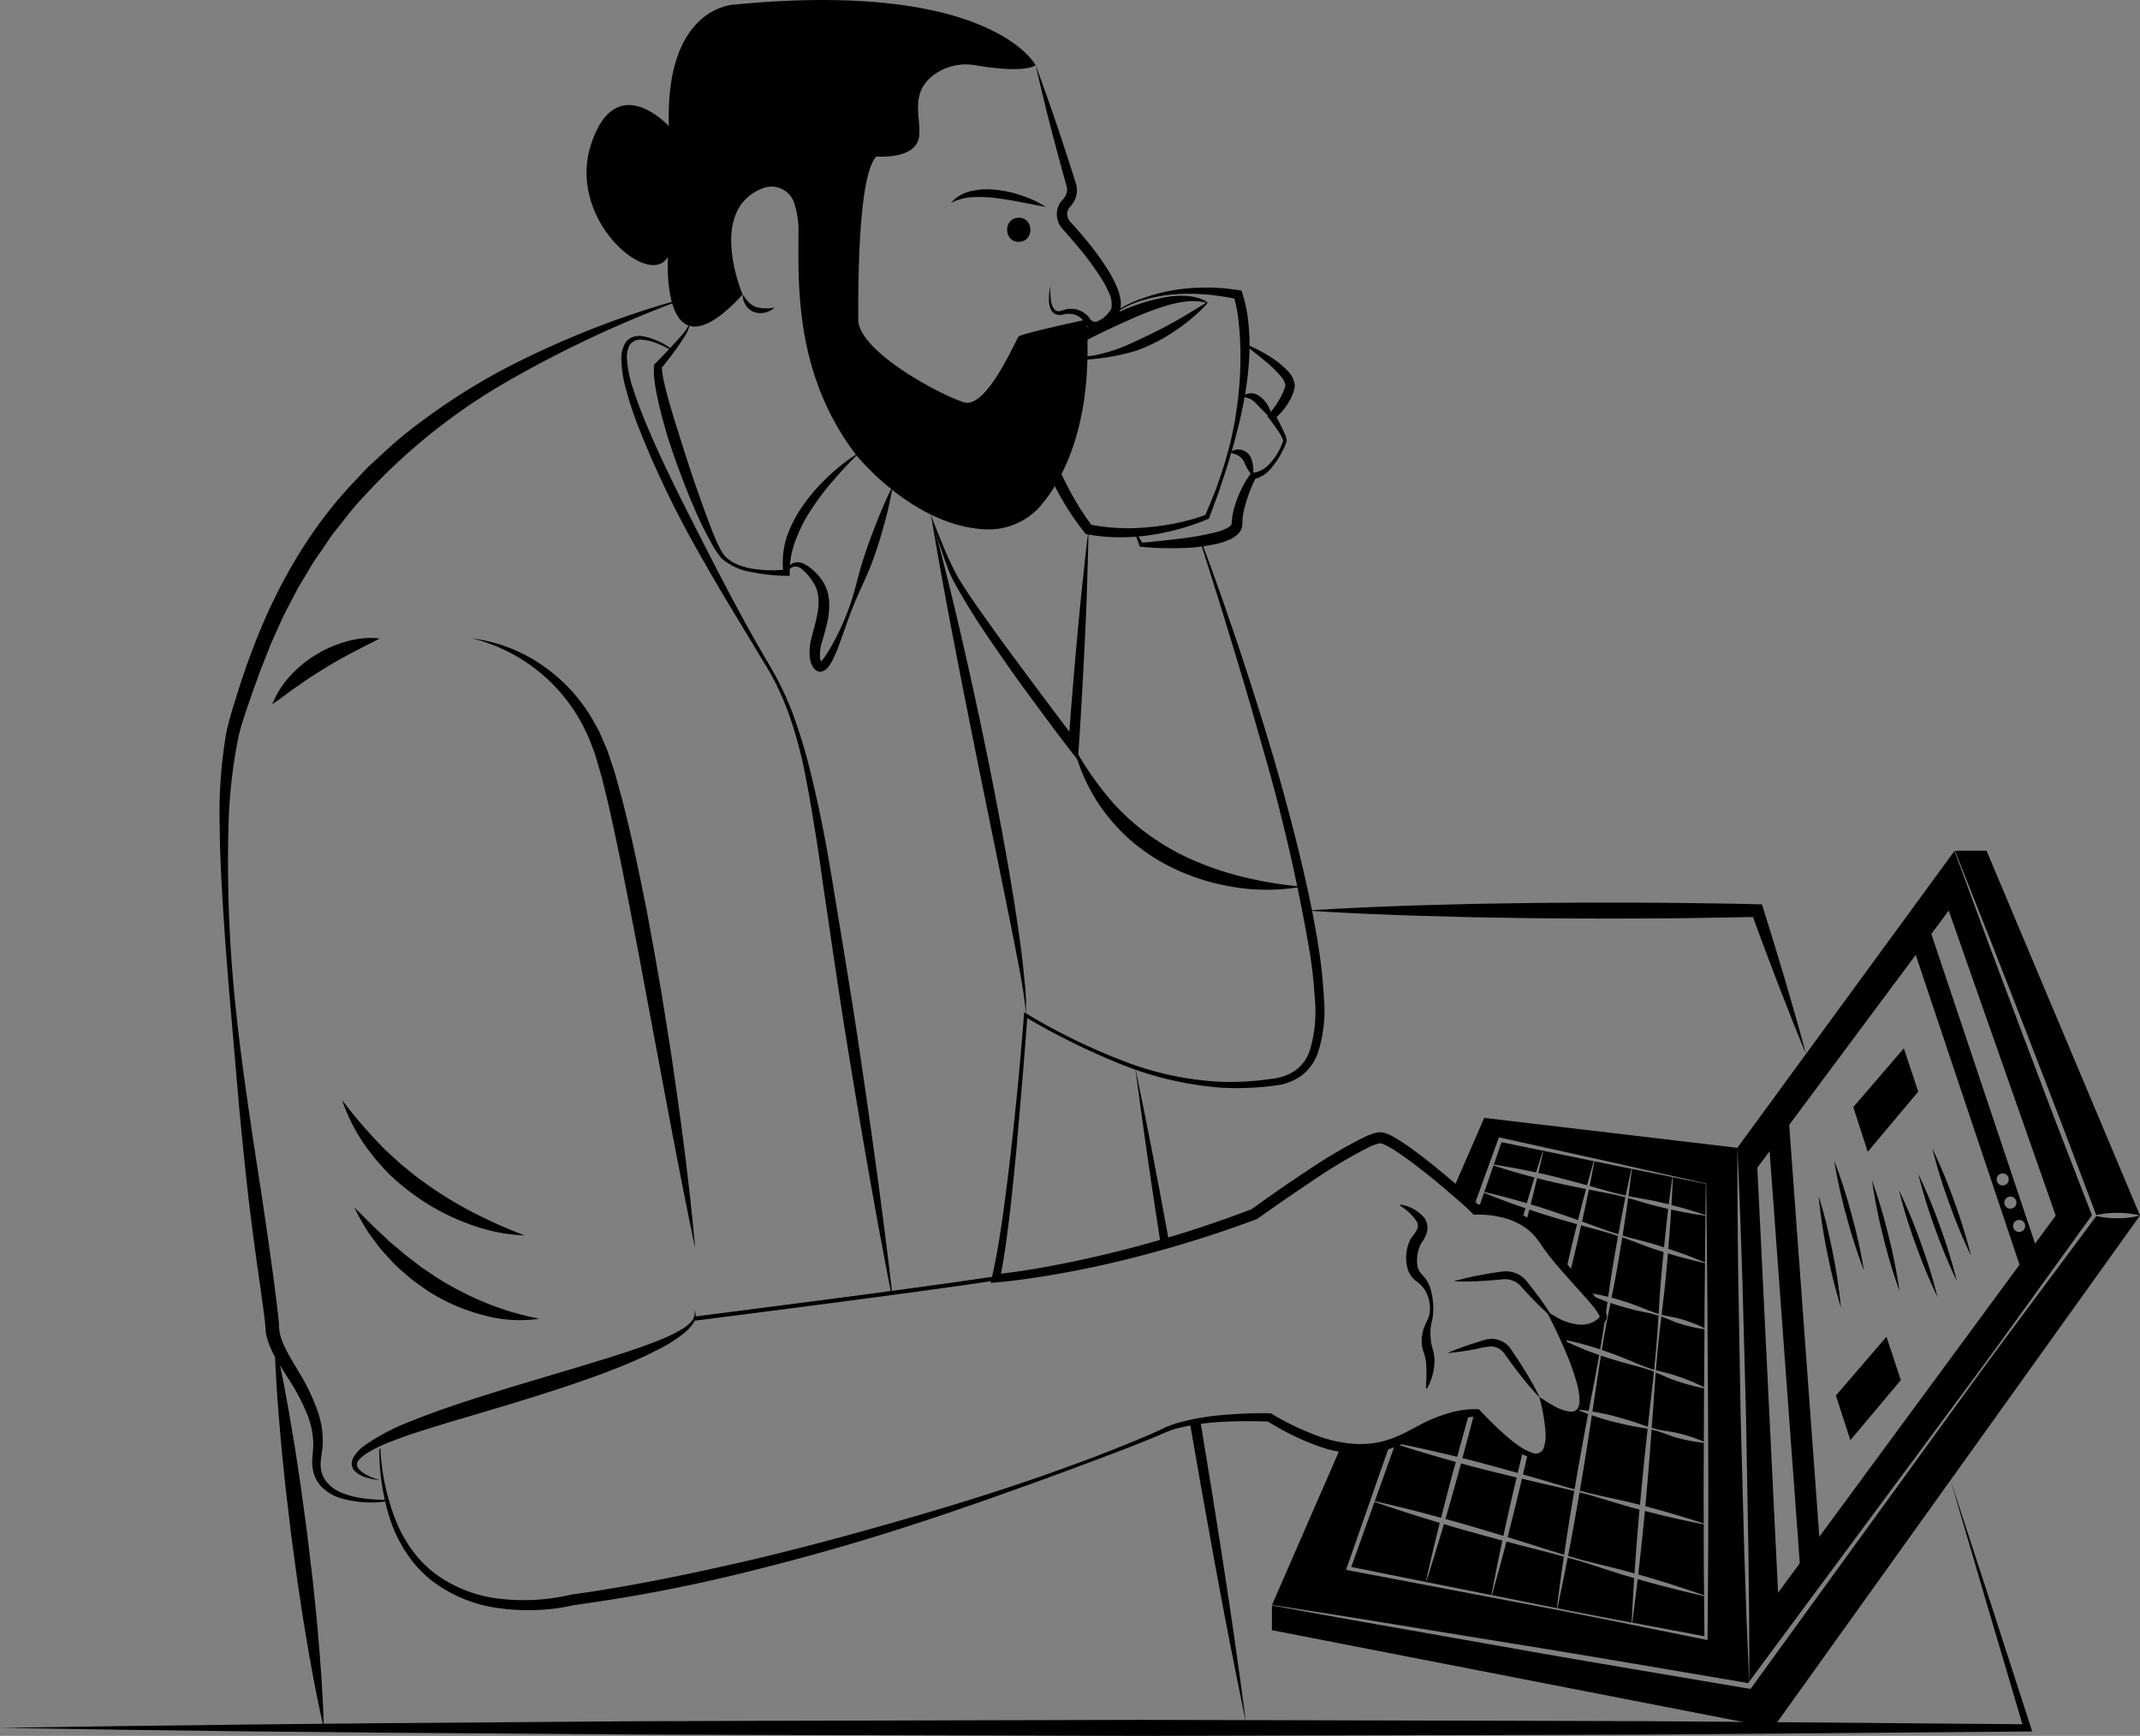 <svg xmlns="http://www.w3.org/2000/svg" width="377.273" height="306.023"><rect width="100%" height="100%" fill="#808080" stroke="none"/><path data-name="Path 37782" d="M184.346 36.47a17.948 17.948 0 00-3.973-1.919 21.128 21.128 0 00-4.314-1.037 20.809 20.809 0 00-2.241-.14 12.294 12.294 0 00-2.257.247 6.563 6.563 0 00-3.908 2.146 9.719 9.719 0 014.059-1.014 21.689 21.689 0 014.165.212c2.797.339 5.57.989 8.469 1.505z"/><path data-name="Path 37783" d="M179.602 42.638c-2.737 0-2.741-4.253 0-4.253s2.741 4.253 0 4.253z"/><path data-name="Path 37784" d="M182.589 11.517a382.99 382.99 0 003.229 13.17c.593 2.179 1.154 4.368 1.774 6.539l.456 1.631a2.081 2.081 0 01-.015 1.193 2.823 2.823 0 01-.638 1.1l-.306.352a3.6 3.6 0 00-.707 1.534 3.841 3.841 0 00.789 3.141c.245.3.39.44.588.67.743.834 1.465 1.686 2.186 2.536a51.531 51.531 0 013.975 5.32 18.99 18.99 0 011.548 2.834 4.768 4.768 0 01.476 2.752 1.533 1.533 0 01-.229.5l-.508.606c-.176.191-.361.366-.542.55a5.121 5.121 0 01-.579.44 1.64 1.64 0 01-1.128.339 1.322 1.322 0 01-.889-.642l-.042-.074a4.09 4.09 0 00-2.7-1.538 4.547 4.547 0 00-1.517.1l-.685.2-.282.078a2.555 2.555 0 01-.271.014c-.729.01-1.153-.934-1.274-1.791a10.6 10.6 0 01-.077-2.719 9.391 9.391 0 00-.283 2.761 3.837 3.837 0 00.32 1.415 1.633 1.633 0 001.242.98 2.162 2.162 0 00.806-.039l.652-.12a3.676 3.676 0 011.219.047 3.1 3.1 0 011.893 1.249l-.042-.074a2.743 2.743 0 00.659.874 2.223 2.223 0 001.01.527 2.87 2.87 0 002.085-.408 7.106 7.106 0 001.479-1.159l.617-.659a3.059 3.059 0 00.549-.994 4.3 4.3 0 00.1-2.046 9.253 9.253 0 00-.5-1.79 20.652 20.652 0 00-1.587-3.157 50.5 50.5 0 00-4.053-5.572 63.455 63.455 0 00-2.243-2.584c-.173-.2-.425-.456-.537-.595a1.92 1.92 0 01-.3-.493 1.958 1.958 0 01-.131-1.128 1.78 1.78 0 01.335-.754l.247-.289a4.509 4.509 0 00.974-1.839 3.813 3.813 0 00-.055-2.144l-.509-1.614c-.667-2.155-1.394-4.293-2.088-6.44a382.464 382.464 0 00-4.491-12.79z"/><path data-name="Path 37785" d="M182.588 11.523S174.857-3.588 129.523.805c0 0-12.3.176-11.6 21.437 0 0-9.313-10.191-13.706 3.163s10.367 25.654 13.53 19.856c0 0-1.406 22.491 13.178 6.677 0 0-6.365-14.9 3.524-18.736a4.21 4.21 0 015.448 2.271 15.46 15.46 0 01.869 5.716c0 8.993-.7 24.807 10.191 39.04 0 0 9.945 12.465 22.694 13.088a12.162 12.162 0 009.986-4.354c3.93-4.743 9.144-14.568 7.91-32.632 0 0-11.421 2.46-11.949 2.987s-5.623 12.827-9.664 11.6-18.626-8.969-18.626-14.595-.088-25.127 3.163-28.729c0 0 7.028.615 7.556-3.514.422-3.3-1.743-7.619 2.592-10.877a9.576 9.576 0 017.342-1.694c3.27.549 8.564 1.186 10.625.008z"/><path data-name="Path 37786" d="M136.551 54.217a6.9 6.9 0 01-3.276-.1 3.171 3.171 0 01-1.264-.834 6.655 6.655 0 01-.549-.629c-.175-.23-.325-.481-.534-.724a4.951 4.951 0 00.116.926 3.508 3.508 0 00.382.877 2.906 2.906 0 001.523 1.271 3.393 3.393 0 001.958.086 3.553 3.553 0 001.644-.873z"/><path data-name="Path 37787" d="M196.346 55.351a18.15 18.15 0 015.094-2.413 26.637 26.637 0 015.534-1.046 34.369 34.369 0 015.609.021c.932.049 1.854.23 2.779.325.921.142 1.837.324 2.753.483l-.607-.511a27.228 27.228 0 01.875 4.745c.2 1.627.252 3.274.3 4.923a64.24 64.24 0 01-.62 9.922l-.367 2.474-.506 2.451c-.3 1.645-.829 3.235-1.252 4.851-.481 1.6-1.061 3.17-1.6 4.751q-.931 2.328-1.912 4.634l.219-.22a36.9 36.9 0 01-5.045 1.435 43.679 43.679 0 01-5.187.769 34.865 34.865 0 01-5.208.134 33.832 33.832 0 01-5.132-.627l.509.3a45.126 45.126 0 01-4.166-6.613 59.1 59.1 0 01-3.227-7.178 56.371 56.371 0 01-2.3-7.526 72.506 72.506 0 01-1.4-7.772l-.343.626 7.559-4.557c2.515-1.524 5.08-2.955 7.641-4.381zm-.1-.158c-2.588 1.386-5.182 2.765-7.824 4.056l-7.9 3.877-.362.177.018.449a47.977 47.977 0 00.918 8.075 53.254 53.254 0 005.594 15.249 46.68 46.68 0 004.533 6.827l.206.253.3.048a31.452 31.452 0 005.441.515 36.413 36.413 0 005.417-.356 42.046 42.046 0 005.287-1.106 40.332 40.332 0 005.1-1.761l.164-.071.055-.15 1.737-4.739c.511-1.6 1.072-3.188 1.565-4.8l.707-2.422.358-1.21.311-1.224.634-2.447.535-2.474a58.66 58.66 0 001.245-10.083c-.009-.852.02-1.7-.021-2.558-.058-.853-.086-1.707-.2-2.558a23.866 23.866 0 00-1.057-5.108l-.152-.457-.456-.054c-.961-.114-1.917-.251-2.877-.345-.967-.039-1.928-.128-2.894-.1a36.386 36.386 0 00-5.751.459 33.7 33.7 0 00-5.546 1.468 21.388 21.388 0 00-5.093 2.567z"/><path data-name="Path 37788" d="M212.718 53.364c-.081.027-.115.008-.166.045l-.2.125-.4.249-.794.5-1.591.969a90.354 90.354 0 01-3.209 1.847c-2.156 1.188-4.358 2.242-6.583 3.255a29.146 29.146 0 01-6.973 2.325 17.748 17.748 0 01-7.286-.531l.17.945c2.16-1.181 4.361-2.316 6.537-3.458 2.19-1.123 4.421-2.149 6.649-3.149a54.607 54.607 0 016.8-2.612 19.836 19.836 0 013.524-.732 11.028 11.028 0 011.793-.047 7.153 7.153 0 01.894.117c.281.058.49.071.835.152zm.187-.025a5.2 5.2 0 00-.894-.531 7.722 7.722 0 00-.914-.319 8.973 8.973 0 00-1.913-.318 16.1 16.1 0 00-3.842.248 34.764 34.764 0 00-7.268 2.213 59.39 59.39 0 00-6.7 3.434 57.265 57.265 0 00-6.261 4.149l-1.029.78 1.2.165a33.422 33.422 0 007.6.119 37.994 37.994 0 007.471-1.469 30.469 30.469 0 006.773-3.465c.53-.346 1.049-.71 1.549-1.1s1.006-.766 1.484-1.182c.491-.4.949-.836 1.411-1.265l.669-.672c.112-.11.215-.232.322-.349l.158-.177a1.1 1.1 0 00.187-.263z"/><path data-name="Path 37789" d="M219.444 60.802c1.155.894 2.3 1.781 3.405 2.7a21.627 21.627 0 013.007 2.9 3.176 3.176 0 01.743 1.471.709.709 0 01-.037.264c-.051.153-.091.307-.149.459a9.726 9.726 0 01-.373.91 16.354 16.354 0 01-2.242 3.4l-.385.449.288.371a34.194 34.194 0 011.956 2.76c.146.239.271.484.388.726a2.612 2.612 0 01.132.346.414.414 0 01.027.112c.022 0-.013.1-.026.146a11.54 11.54 0 01-.649 1.531 10.067 10.067 0 01-1.967 2.676 4.423 4.423 0 01-2.729 1.318l-.253.011-.178.261a19.555 19.555 0 00-2.93 6.332 12.789 12.789 0 00-.3 1.8c-.066.847-.007.656-.253.951a3.787 3.787 0 01-1.1.644 10.277 10.277 0 01-1.46.486 48.366 48.366 0 01-6.465 1.147c-2.207.279-4.441.5-6.674.715l.312.2c-.425-.669-.838-1.343-1.285-2l-.169.084c.255.753.545 1.489.822 2.231l.064.171.249.025a54.054 54.054 0 006.808.228 32.441 32.441 0 006.864-.843 12.235 12.235 0 001.733-.592 4.875 4.875 0 001.726-1.149 4.645 4.645 0 00.38-.513 3.018 3.018 0 00.251-.664 5.824 5.824 0 00.066-1 10.969 10.969 0 01.175-1.538 26.983 26.983 0 012.173-6.1l-.431.272a5.493 5.493 0 003.138-1.954 14.5 14.5 0 001.942-2.927 13.1 13.1 0 00.73-1.6.946.946 0 00.066-.269.862.862 0 00-.018-.311 3.128 3.128 0 00-.13-.469c-.1-.285-.224-.557-.344-.824-.472-1.076-1.014-2.089-1.577-3.113l-.1.82a11.483 11.483 0 002.89-3.593 9.226 9.226 0 00.463-1.1c.064-.19.111-.389.166-.584a2.433 2.433 0 00.067-.814 4.279 4.279 0 00-1.209-2.348 16.386 16.386 0 00-3.558-2.794 25.393 25.393 0 00-3.951-1.968z"/><path data-name="Path 37790" d="M218.956 69.788c.591.311 1.241.4 1.622.632a2.8 2.8 0 01.536.4c.183.175.38.37.566.564.382.388.76.8 1.176 1.2a10.735 10.735 0 001.375 1.217 4.631 4.631 0 00-.463-1.844 5.469 5.469 0 00-1.075-1.567 5.017 5.017 0 00-.757-.633 2.409 2.409 0 00-1.049-.4 2.382 2.382 0 00-1.038.08 5.523 5.523 0 00-.893.351z"/><path data-name="Path 37791" d="M220.894 83.912a5.767 5.767 0 000-1.758 6.968 6.968 0 00-.15-.83 2.8 2.8 0 00-.377-.935 2.484 2.484 0 00-1.745-1.124 2.208 2.208 0 00-.983.081 4.932 4.932 0 00-.835.348c.553.311 1.162.4 1.5.631a2.715 2.715 0 01.873.835c.192.26.374.864.67 1.342a5.768 5.768 0 001.047 1.41z"/><path data-name="Path 37792" d="M271.419 246.481a31.159 31.159 0 011.044 5.959 6.963 6.963 0 01-.328 2.858 1.46 1.46 0 01-2.044.789 9.319 9.319 0 01-2.542-1.351 29.314 29.314 0 01-2.337-1.87c-1.5-1.335-2.917-2.778-4.31-4.24l-.179-.188-.243-.009a16.217 16.217 0 00-5.046.689 25.611 25.611 0 00-4.656 1.843c-1.48.755-2.857 1.567-4.3 2.184a16.452 16.452 0 01-4.455 1.288 17.13 17.13 0 01-4.626-.034 23.105 23.105 0 01-4.577-1.074 47.817 47.817 0 01-8.64-4.087l-.182-.1h-.172a80.163 80.163 0 00-8.041.3 43.866 43.866 0 00-7.947 1.349 19.521 19.521 0 00-1.93.656c-.641.256-1.244.575-1.834.841-1.188.564-2.429 1.052-3.645 1.576q-3.681 1.517-7.4 2.953c-4.972 1.867-9.975 3.657-15.018 5.323s-10.115 3.241-15.212 4.733c-10.189 2.989-20.427 5.8-30.751 8.224-10.333 2.372-20.714 4.56-31.206 6l-.041.006-.077.018a36.583 36.583 0 01-12.318.768 23.707 23.707 0 01-11.44-4.277 19.259 19.259 0 01-4.334-4.382 10.839 10.839 0 01-.873-1.287c-.263-.448-.553-.881-.8-1.341a27.13 27.13 0 01-1.3-2.849 39.785 39.785 0 01-2.6-12.341l-.189.007a40.045 40.045 0 001.971 12.638 28.076 28.076 0 001.235 3c.236.488.52.952.778 1.429a11.629 11.629 0 00.865 1.382 20.476 20.476 0 004.423 4.811 24.722 24.722 0 0012.045 4.859 36.564 36.564 0 006.518.295 34.464 34.464 0 006.5-.87l-.118.023a284.555 284.555 0 0031.394-6.06q15.514-3.837 30.683-8.863c2.525-.84 5.05-1.676 7.56-2.559a399.357 399.357 0 007.525-2.653c5.02-1.757 10-3.618 14.983-5.481q3.738-1.392 7.453-2.851c1.234-.506 2.468-.986 3.7-1.526.63-.258 1.216-.541 1.818-.756a18.677 18.677 0 011.865-.558 43.071 43.071 0 017.8-1.032 79.039 79.039 0 017.894-.015l-.353-.107a44.389 44.389 0 008.88 4.371 20.661 20.661 0 009.968 1.175 18.057 18.057 0 004.857-1.474c1.535-.683 2.952-1.546 4.355-2.284a24.15 24.15 0 014.366-1.8 16.655 16.655 0 014.552-.766l-.422-.2c1.463 1.435 2.948 2.85 4.534 4.167a30.307 30.307 0 002.492 1.858 9.98 9.98 0 002.878 1.387 2.8 2.8 0 001.754-.052 2.114 2.114 0 001.188-1.329 7.517 7.517 0 00.217-3.17 27.659 27.659 0 00-1.427-5.971z"/><path data-name="Path 37793" d="M122.365 232.841c.4-.05 39.8-5.033 53.251-7.118l-.113-.724c-13.438 2.083-52.833 7.065-53.23 7.116z"/><path data-name="Path 37794" d="M66.969 260.944a12.325 12.325 0 01-2.129-.829 4.509 4.509 0 01-1.694-1.273 1.182 1.182 0 01.2-1.548 6.428 6.428 0 011.641-1.286 25.931 25.931 0 014.027-1.9c1.405-.539 2.819-1.065 4.265-1.528 2.893-.92 5.8-1.833 8.74-2.679l8.8-2.626c2.926-.915 5.859-1.821 8.778-2.784 2.907-1 5.828-1.976 8.694-3.127a76.962 76.962 0 008.465-3.826 24.985 24.985 0 003.923-2.583 7.369 7.369 0 001.6-1.78 2.572 2.572 0 00.367-1.157 1.835 1.835 0 00-.322-1.121 1.866 1.866 0 01-.4 2.036 6.93 6.93 0 01-1.706 1.388 26.8 26.8 0 01-4.056 1.96c-2.8 1.141-5.7 2.068-8.6 3-2.915.889-5.825 1.808-8.764 2.653l-8.8 2.633c-5.852 1.826-11.729 3.621-17.474 5.947a38.126 38.126 0 00-8.32 4.36 7.511 7.511 0 00-1.743 1.791 2.65 2.65 0 00-.45 1.338 1.879 1.879 0 00.536 1.336 4.994 4.994 0 002.143 1.175 12.525 12.525 0 002.279.43z"/><path data-name="Path 37795" d="M68.176 264.38a24.371 24.371 0 01-4.025-.215 15.213 15.213 0 01-3.836-.973 6.588 6.588 0 01-2.961-2.224 5.148 5.148 0 01-.708-1.622 6.391 6.391 0 01-.1-1.808l.259-1.993a11.726 11.726 0 00.089-2.161 17.086 17.086 0 00-.233-2.148c-.163-.694-.309-1.4-.527-2.079a36.394 36.394 0 00-3.609-7.541c-1.346-2.324-2.892-4.684-3.258-6.907l-.036-.4c-.014-.133-.032-.246-.037-.465-.014-.4-.038-.77-.075-1.105-.06-.7-.145-1.377-.221-2.062l-.511-4.059c-.7-5.4-1.492-10.767-2.292-16.138-.831-5.367-1.661-10.734-2.428-16.11s-1.5-10.759-2.053-16.161a242.423 242.423 0 01-1.33-32.5 90.172 90.172 0 011.79-15.982c.61-2.514 1.559-5.1 2.429-7.645l1.371-3.8 1.483-3.751c.471-1.261 1.061-2.466 1.6-3.693s1.086-2.453 1.729-3.628l1.855-3.56 2.06-3.439c.651-1.169 1.45-2.241 2.2-3.346.771-1.088 1.463-2.235 2.3-3.276 1.681-2.072 3.25-4.237 5.121-6.149a105.446 105.446 0 0124.986-20.064 202.066 202.066 0 0129.314-13.89l-.09-.269A159.5 159.5 0 0088.111 65.45a114.632 114.632 0 00-13.87 8.876 72.561 72.561 0 00-6.373 5.262l-3.049 2.8-2.839 3.021c-7.568 8.093-13.13 17.909-17.1 28.132l-1.446 3.855-1.3 3.9c-.8 2.618-1.664 5.173-2.255 7.962a83.179 83.179 0 00-1.144 16.44c.029 5.462.37 10.9.709 16.332q.547 8.145 1.258 16.271l1.4 16.26q.754 8.127 1.657 16.239c.634 5.4 1.365 10.793 2.144 16.165l.558 4.023c.082.665.175 1.339.239 1.988.042.34.063.643.078.926l.047.551.065.616a13.565 13.565 0 001.615 4.16c.693 1.227 1.428 2.386 2.147 3.533a37.758 37.758 0 013.68 7c.224.607.375 1.23.551 1.848a17.1 17.1 0 01.287 1.89 10.1 10.1 0 01.025 1.906l-.065.959c-.029.368-.088.729-.087 1.1a7.828 7.828 0 00.257 2.236 6.03 6.03 0 001.048 2.027 7.689 7.689 0 003.636 2.37 19.177 19.177 0 008.227.567z"/><path data-name="Path 37796" d="M83.31 112.555a30.247 30.247 0 0121.08 19.058c.2.577.465 1.121.624 1.723l.513 1.783.522 1.778.45 1.818c.293 1.214.614 2.417.884 3.639l.8 3.671c1.068 4.9 2.051 9.823 2.991 14.758l1.427 7.4 1.38 7.415 2.779 14.834c1.849 9.893 3.726 19.786 5.8 29.656-.9-10.046-2.174-20.045-3.615-30.019-.7-4.991-1.523-9.962-2.318-14.939-.841-4.97-1.742-9.93-2.669-14.888-1-4.946-1.994-9.893-3.162-14.814l-.906-3.685c-.305-1.228-.666-2.45-1-3.674l-.506-1.835-.6-1.827-.612-1.821c-.191-.609-.5-1.2-.74-1.8l-.774-1.785-.941-1.707a26.358 26.358 0 00-2.109-3.268 29.461 29.461 0 00-5.393-5.547 28.105 28.105 0 00-13.908-5.929z"/><path data-name="Path 37797" d="M66.969 112.555a15.007 15.007 0 00-5.858.527 20.7 20.7 0 00-5.413 2.349 20.053 20.053 0 00-4.562 3.754 16.055 16.055 0 00-3.143 4.968c1.664-1.1 3.091-2.274 4.626-3.3 1.487-1.075 3.013-2.051 4.554-3s3.122-1.841 4.75-2.7 3.285-1.708 5.046-2.598z"/><path data-name="Path 37798" d="M191.901 93.326c-.407 3.171-.716 6.348-1.07 9.523q-.5 4.763-.93 9.533a967.712 967.712 0 00-1.557 19.086l1.656-.5-7.234-9.638c-2.384-3.233-4.806-6.438-7.144-9.7s-4.709-6.511-6.77-9.907a55.613 55.613 0 01-2.542-5.408c-.774-1.852-1.537-3.712-2.2-5.612a59.5 59.5 0 001.688 5.807l1 2.859a23.82 23.82 0 001.179 2.832 115.879 115.879 0 006.359 10.333c2.274 3.33 4.574 6.639 6.961 9.884s4.773 6.486 7.242 9.674l1.493 1.928.163-2.426c.428-6.368.775-12.742 1.078-19.119q.228-4.783.387-9.57c.079-3.193.208-6.382.241-9.579z"/><path data-name="Path 37799" d="M229.592 156.307a67.251 67.251 0 01-12.348-2.209 52.886 52.886 0 01-5.829-2.013 39.995 39.995 0 01-5.489-2.7 44.749 44.749 0 01-5.033-3.437 44.272 44.272 0 01-4.465-4.184 55.218 55.218 0 01-7.163-10.236 31.894 31.894 0 005.457 11.645 34.7 34.7 0 004.44 4.827 35.665 35.665 0 005.341 3.835 37.854 37.854 0 0012.251 4.408 35.484 35.484 0 0012.838.064z"/><path data-name="Path 37800" d="M164.108 90.703q1.866 11.095 4 22.126c1.4 7.36 2.883 14.7 4.348 22.044l4.491 22.008c.738 3.669 1.493 7.335 2.195 11.011a191.81 191.81 0 011.023 5.518c.16.922.3 1.846.421 2.772a21.854 21.854 0 01.247 2.792 32.113 32.113 0 00-.171-5.628 205.495 205.495 0 00-.6-5.6q-.728-5.583-1.659-11.131c-1.209-7.4-2.624-14.765-4.09-22.115-1.5-7.343-3.067-14.672-4.762-21.973q-2.512-10.96-5.443-21.824z"/><path data-name="Path 37801" d="M150.903 80.143a34.031 34.031 0 00-4.95 3.914 32.953 32.953 0 00-4.193 4.781 22.628 22.628 0 00-3.018 5.694 14.907 14.907 0 00-.632 6.475l.515-.607a21.915 21.915 0 01-5.832-.117 11.669 11.669 0 01-2.8-.785 6.3 6.3 0 01-2.315-1.585 15.208 15.208 0 01-1.371-2.521c-.4-.895-.77-1.8-1.113-2.729a231.35 231.35 0 01-2.02-5.559c-1.341-3.711-2.514-7.484-3.694-11.24-.6-1.875-1.167-3.76-1.692-5.645-.278-.943-.495-1.888-.719-2.831a14.734 14.734 0 01-.387-2.731l-.175.389a100.579 100.579 0 002.78-3.624 35.34 35.34 0 001.274-1.9 7.44 7.44 0 001.01-2.09l-.185-.04a8.993 8.993 0 01-1.284 1.8c-.483.573-1 1.118-1.509 1.673a96.022 96.022 0 01-3.12 3.256l-.156.156-.019.234a14.52 14.52 0 00.163 3.176c.154 1 .342 2 .565 2.975.415 1.968.971 3.886 1.519 5.805 1.157 3.82 2.572 7.547 4.051 11.247.787 1.832 1.552 3.673 2.466 5.455.437.9.912 1.781 1.4 2.661a16.3 16.3 0 001.7 2.558 10.651 10.651 0 005.522 2.5c.987.195 1.982.348 2.983.444a27.988 27.988 0 003.03.183h.531l-.015-.608a15.847 15.847 0 011.1-5.809 26.925 26.925 0 012.764-5.349 44.237 44.237 0 013.7-4.9c1.339-1.566 2.742-3.1 4.238-4.549z"/><path data-name="Path 37802" d="M157.104 86.238c-1.087 2.154-1.984 4.369-2.856 6.591-.856 2.227-1.681 4.463-2.361 6.748s-1.184 4.635-1.963 6.888a44.671 44.671 0 01-2.851 6.537 27.4 27.4 0 01-1.8 2.976 5.018 5.018 0 01-.491.588c-.129.17-.391.255-.168.173a.425.425 0 01.234.056 1.761 1.761 0 01-.082-.157 2.312 2.312 0 01-.193-.656 7.449 7.449 0 01.421-3.08c.323-1.115.661-2.282.917-3.5a12.635 12.635 0 00.222-3.842 7.113 7.113 0 00-1.5-3.665 4.845 4.845 0 00-.626-.734 9.287 9.287 0 00-.679-.656 6.215 6.215 0 00-1.608-1.1 2.326 2.326 0 00-2.063-.062 2.372 2.372 0 00-1.087 1.586l.18.057a2.181 2.181 0 011.152-1.085 1.687 1.687 0 011.357.354 8.878 8.878 0 012.15 2.487c1.164 1.823 1.051 4.044.53 6.244-.231 1.115-.581 2.236-.853 3.431a8.9 8.9 0 00-.242 3.977 3.912 3.912 0 00.382 1.031 2.338 2.338 0 00.418.579 1.384 1.384 0 001.024.411 1.641 1.641 0 00.521-.126 3.97 3.97 0 00.343-.209 3.159 3.159 0 00.436-.429 5.056 5.056 0 00.578-.844 22.442 22.442 0 001.474-3.381c.831-2.265 1.572-4.534 2.48-6.746.889-2.217 1.977-4.366 2.874-6.585a70.45 70.45 0 002.264-6.8 66.735 66.735 0 001.647-7z"/><path data-name="Path 37803" d="M118.529 61.636a12.391 12.391 0 00-5.328-2.388 3.807 3.807 0 00-1.573.141 2.608 2.608 0 00-1.336.987 5.307 5.307 0 00-.751 3.018 21.949 21.949 0 00.989 5.815c.5 1.884 1.137 3.719 1.813 5.536a172.564 172.564 0 009.868 20.943 413.05 413.05 0 005.776 10.011l5.967 9.888c.977 1.663 2.028 3.266 2.856 4.989a51.823 51.823 0 012.254 5.269 75.9 75.9 0 012.96 11.086c.759 3.757 1.331 7.555 1.962 11.345.595 3.8 1.086 7.615 1.669 11.416 1.12 7.61 2.226 15.221 3.436 22.815 2.463 15.181 5.048 30.342 8.01 45.453l.187-.028c-1.777-15.292-3.931-30.533-6.208-45.753-1.16-7.607-2.423-15.2-3.673-22.788-.628-3.8-1.235-7.592-1.945-11.376s-1.514-7.557-2.428-11.308a94.6 94.6 0 00-3.348-11.093 52.483 52.483 0 00-2.356-5.3c-.873-1.73-1.884-3.381-2.849-5.037-3.856-6.652-7.4-13.482-10.88-20.324s-6.979-13.675-9.894-20.74c-.7-1.775-1.412-3.546-1.981-5.356a20.977 20.977 0 01-1.194-5.476 4.74 4.74 0 01.459-2.532 2.267 2.267 0 012.161-.957 8.737 8.737 0 012.7.655 18.432 18.432 0 012.568 1.249z"/><path data-name="Path 37804" d="M92.513 217.806a88.733 88.733 0 01-9.38-4.2 68.057 68.057 0 01-8.563-5.324 24.6 24.6 0 01-2-1.515l-1.954-1.581c-1.211-1.153-2.519-2.221-3.657-3.463a86.9 86.9 0 01-6.664-7.81 31.415 31.415 0 004.992 9.259 35.8 35.8 0 003.516 4 42.213 42.213 0 004.1 3.4 38.667 38.667 0 009.33 5.043 31.822 31.822 0 0010.28 2.192z"/><path data-name="Path 37805" d="M95.083 232.478a48.941 48.941 0 01-9.339-2.757 56.254 56.254 0 01-8.5-4.34c-.675-.419-1.318-.89-1.981-1.33-.33-.222-.669-.433-.993-.664l-.945-.733-1.909-1.453a73.17 73.17 0 00-1.835-1.561l-.93-.776c-.288-.282-.572-.568-.871-.841l-1.787-1.663c-1.183-1.127-2.27-2.35-3.531-3.474a46.18 46.18 0 002.461 4.365l1.487 2.028c.246.342.508.671.766 1l.85.932a79.252 79.252 0 001.727 1.854c.6.59 1.262 1.125 1.9 1.688l.967.826c.334.26.685.5 1.027.752.7.483 1.379.992 2.1 1.448a33.57 33.57 0 009.32 4.034 23.822 23.822 0 0010.016.665z"/><path data-name="Path 37806" d="M48.391 236.205c.142 5.775.562 11.514 1.079 17.241.232 2.867.566 5.721.852 8.581l1.008 8.561 1.16 8.542c.44 2.84.827 5.687 1.32 8.521.93 5.674 1.96 11.336 3.27 16.963-.139-5.775-.557-11.514-1.075-17.241-.231-2.867-.568-5.72-.852-8.581l-1.012-8.56-1.164-8.541c-.438-2.841-.829-5.687-1.321-8.521-.931-5.68-1.955-11.342-3.265-16.965z"/><path data-name="Path 37807" d="M294.926 207.527l5.794 1.172-.057 5.51q-2.963-1.007-5.992-1.767c.104-1.637.189-3.281.255-4.915zm-.3 5.718c1.994.435 4.007.8 6.039 1.078l-.085 8.241q-3.19-1.347-6.465-2.419c.2-2.3.368-4.6.51-6.9zm-1.151 13.911q.326-3.09.577-6.19 3.232.978 6.531 1.72l-.066 6.153-.028 5.3a25.938 25.938 0 00-4.867-1.786c-.888-.2-1.805-.34-2.684-.567.179-1.541.377-3.081.538-4.631zm-1.125 9.839c.161-1.635.35-3.27.548-4.9.841.293 1.663.68 2.5 1a25.187 25.187 0 005.094 1.229l-.066 10.226a37.441 37.441 0 00-5.822-2.3c-.888-.246-1.777-.454-2.665-.69.123-1.531.255-3.053.415-4.574zm-.8 9.857c.113-1.625.227-3.26.35-4.886.822.331 1.626.7 2.448 1.04a36.986 36.986 0 006.077 1.748l-.028 4.1c0 1.767-.009 3.525-.019 5.293a29.252 29.252 0 00-5.141-1.626c-.955-.18-1.928-.283-2.873-.491-.387-.085-.775-.2-1.162-.312.113-1.626.245-3.242.35-4.867zm-1.484 18.694c.425-4.5.784-9 1.106-13.505.378.085.747.18 1.115.284.926.274 1.833.652 2.75.964a28.294 28.294 0 005.34 1.068c-.019 4.744-.038 9.489-.009 14.224a171.42 171.42 0 00-10.3-3.035zm-.091 1.028c0-.066.009-.132.009-.2 3.431.888 6.89 1.682 10.377 2.353v.094c-.009 4.14.019 8.279.057 12.419a200.098 200.098 0 00-11.6-3.676q.624-5.487 1.153-10.992zm-1.257 11.814a200.46 200.46 0 0011.7 2.987l.057 7.079-12.721-2.391c.349-2.561.661-5.113.964-7.675zm-1.012-72.314l7.117 1.437c-.217 1.6-.435 3.2-.633 4.8-.926-.227-1.862-.444-2.8-.652-1.437-.274-2.873-.5-4.3-.794.217-1.6.425-3.2.614-4.792zm-.671 5.141c1.4.378 2.779.822 4.177 1.21.955.255 1.919.482 2.883.7-.274 2.259-.51 4.508-.737 6.767-.784-.255-1.569-.5-2.363-.728-1.644-.463-3.308-.851-4.943-1.333q.525-3.3.982-6.616zm-2.268 14.186c.444-2.419.841-4.839 1.229-7.258 1.607.548 3.176 1.191 4.763 1.767.832.284 1.673.558 2.514.822a360.21 360.21 0 00-.577 6.361c-.113 1.512-.2 3.024-.293 4.536q-1.049-.326-2.07-.737a54.438 54.438 0 00-5.179-1.833l-1.049-.284c.226-1.125.453-2.249.661-3.374zm-1.872 9.673c.312-1.8.671-3.582 1.03-5.378.312.113.624.217.936.321a53.505 53.505 0 005.321 1.361c.747.151 1.474.34 2.2.558-.1 1.682-.217 3.355-.359 5.028-.123 1.5-.265 3.005-.416 4.508l-.236-.057a33.15 33.15 0 01-3.109-1.172c-1.928-.841-3.884-1.569-5.86-2.249.16-.974.312-1.948.491-2.92zm-1.55 9.744q.425-2.92.888-5.831a84.622 84.622 0 005.86 1.739c1.077.283 2.145.586 3.185.974.095.038.2.085.3.132-.18 1.654-.359 3.317-.558 4.971-.18 1.569-.34 3.138-.52 4.707-.312-.1-.624-.2-.936-.312-1.824-.671-3.686-1.2-5.557-1.692a55.9 55.9 0 00-3.27-.671c.2-1.333.406-2.675.6-4.017zm-.255-40.091l1.4.284 5.113 1.04q-.525 2.353-1 4.716a75.181 75.181 0 01-4.7-1.229c-.548-.161-1.106-.3-1.663-.463.292-1.446.576-2.892.85-4.347zm-.983 4.99c.558.1 1.115.227 1.673.331 1.6.293 3.185.614 4.754 1.021h.009a395.341 395.341 0 00-1.238 6.521q-2.126-.68-4.225-1.456c-.718-.274-1.446-.52-2.174-.784.415-1.871.822-3.753 1.2-5.634zm.529 39.789c1.03.359 2.07.68 3.119.973 1.881.482 3.761.917 5.689 1.219.34.057.681.123 1.021.189q-.751 6.706-1.352 13.411c-.68-.17-1.37-.35-2.051-.52-2.316-.539-4.65-1-6.956-1.569-.529-.132-1.059-.284-1.588-.416q1.134-6.635 2.117-13.289zm-5.009-13.241a58.1 58.1 0 006.1 2.552 1.6 1.6 0 00.2.066c-.35 1.947-.709 3.9-1.087 5.85-.265 1.333-.51 2.665-.766 4a34.282 34.282 0 00-1.777-.236c1.417-1.919-.879-8.128-2.665-12.23zm1.3-12.466q.95-3.884 1.824-7.778c.718.2 1.437.416 2.164.6 1.455.388 2.9.813 4.329 1.276-.435 2.448-.86 4.905-1.248 7.362-.17 1.115-.321 2.24-.482 3.365a35.1 35.1 0 00-3.752-.728l-.019.047c-.907-1.04-1.947-2.2-3.015-3.412.075-.246.132-.492.2-.738zm1.333 40.5c.076-.4.132-.794.2-1.191.529.132 1.049.255 1.569.4 2.287.633 4.555 1.37 6.833 2.032.718.208 1.446.4 2.174.586-.019.123-.028.246-.038.369q-.482 5.444-.851 10.888c-.662-.18-1.323-.369-1.985-.548-2.467-.643-4.952-1.21-7.41-1.871-.775-.217-1.54-.444-2.306-.671q.964-4.991 1.814-9.99zm-1.881 10.311a89.6 89.6 0 012.287.643c2.438.737 4.848 1.569 7.277 2.334.718.208 1.436.416 2.145.624q-.255 3.913-.444 7.835l-2.608-.491q-5.245-.993-10.472-2.032.95-4.452 1.814-8.912zm-2.136-41.915c.1.066.208.123.312.18 4.338 2.344 7.013.86 8.005-.4.473-.586-.832-2.259-2.75-4.451a36.784 36.784 0 003.582 1.493c-.255 1.833-.52 3.677-.822 5.51-.151.945-.321 1.9-.482 2.854-.019-.01-.028-.01-.038-.019a59.713 59.713 0 00-6.436-1.711l-.019.047a88.797 88.797 0 00-1.437-3.129c-.161-.331-.265-.539-.284-.586.123.065.245.141.368.207zm-3.261-24.989c.425.113.86.227 1.285.331 2.429.577 4.877 1.1 7.334 1.578q-.723 2.736-1.408 5.482-3.445-1.233-6.928-2.353c-.473-.142-.945-.274-1.408-.416q.581-2.311 1.125-4.621zm-1.37 5.538c.454.161.9.312 1.352.463 2.334.747 4.688 1.437 7.05 2.108-.643 2.6-1.266 5.2-1.852 7.807-.019.066-.028.142-.047.208a48.656 48.656 0 01-4.092-5.321 9.8 9.8 0 00-3.005-3.005c.207-.756.406-1.5.595-2.259zm-.284 43.068c5.935 2.419 2.476-8.884 2.193-9.81a.16.16 0 01-.019-.047c.009 0 .009.009.019.019 3.9 2.779 5.907 3.1 6.729 2.07l-.009.047c.567.246 1.144.463 1.73.681q-1.262 6.621-2.391 13.269c-1.455-.387-2.9-.8-4.347-1.229-1.578-.482-3.166-.926-4.744-1.38.284-1.2.567-2.41.841-3.619zm-1.389 5.973c.123-.529.246-1.058.369-1.6q2.4.581 4.792 1.125 2.226.5 4.423 1.049c-.066.425-.151.85-.217 1.276q-.837 4.962-1.569 9.952-2.155-.652-4.31-1.333c-1.871-.614-3.761-1.191-5.642-1.767.737-2.9 1.464-5.794 2.154-8.7zm2.864-55.591c-2.467-.529-4.952-1.011-7.457-1.38.454-1.314.907-2.627 1.361-3.951l16.268 3.338q-.61 2.127-1.191 4.253-3.615-1.021-7.287-1.9c-.425-.095-.86-.189-1.295-.274.284-1.238.577-2.476.851-3.724l-.095-.019c-.4 1.209-.775 2.429-1.153 3.657zm-5.217 65.08c1.9.5 3.79 1 5.7 1.474 1.474.378 2.939.766 4.4 1.162a485.232 485.232 0 00-1.229 9.092q-2.594-.51-5.17-1.03l-6.266-1.257q1.332-4.707 2.561-9.442zm-2.3-66.308c2.391.794 4.8 1.484 7.23 2.117q-.695 2.268-1.351 4.537c-2.476-.728-4.971-1.408-7.485-1.985.539-1.56 1.077-3.109 1.606-4.669zm-1.663 4.82c2.4.983 4.839 1.881 7.287 2.722-.2.69-.4 1.38-.586 2.07a16.463 16.463 0 00-7.721-1.852c.339-.983.68-1.956 1.02-2.94zm-1.684 38.788c.321 0 .491.01.491.01 3.582 3.686 6.181 5.8 8.033 6.814l-.9 3.771q-4.012-1.134-8.062-2.2c-.558-.132-1.125-.274-1.682-.416a809.953 809.953 0 002.116-7.977zm-2.864 10.763c.17-.614.331-1.238.5-1.852.558.151 1.115.312 1.673.463q4.055 1.049 8.128 2.023c-.123.529-.255 1.059-.378 1.588q-1.021 4.338-1.956 8.7a481.473 481.473 0 00-8.241-2.438c-.652-.18-1.314-.359-1.975-.539.765-2.643 1.52-5.288 2.249-7.945zm-10.944-5.69c2.041-.822 3.733-1.89 5.33-2.694a22 22 0 017.57-2.325c-.718 2.561-1.437 5.122-2.136 7.693-3.6-.879-7.221-1.7-10.859-2.419zm-.142.387c3.525 1.153 7.088 2.193 10.661 3.194-.17.614-.35 1.238-.52 1.852q-1.063 3.984-2.07 7.986a290.631 290.631 0 00-11.691-2.93zm-3.668 10.24a284.76 284.76 0 0011.5 3.7q-1.262 5.047-2.4 10.113l.094.028q1.574-4.948 3.043-9.924c.652.2 1.3.4 1.966.6q4.154 1.176 8.336 2.3-1.021 4.792-1.937 9.612l-24.705-4.962zm52.6-57.245l5.794 1.172-.057 5.51q-2.963-1.007-5.992-1.767c.1-1.635.189-3.279.256-4.914zm-.3 5.718c1.994.435 4.007.8 6.039 1.077l-.085 8.241q-3.19-1.347-6.465-2.419c.2-2.3.368-4.6.51-6.9zm-1.146 13.909q.326-3.09.577-6.19 3.232.978 6.531 1.72l-.066 6.153-.028 5.3a25.943 25.943 0 00-4.867-1.786c-.888-.2-1.805-.34-2.684-.567.18-1.54.378-3.081.539-4.63zm-1.125 9.838c.161-1.635.35-3.27.548-4.9.841.293 1.663.68 2.5 1a25.187 25.187 0 005.094 1.229l-.066 10.226a37.443 37.443 0 00-5.822-2.3c-.888-.246-1.777-.454-2.665-.69.123-1.53.255-3.052.416-4.574zm-.8 9.857c.113-1.626.227-3.261.35-4.886.822.331 1.626.7 2.448 1.04a36.99 36.99 0 006.077 1.748l-.028 4.1c0 1.767-.009 3.525-.019 5.293a29.258 29.258 0 00-5.141-1.626c-.955-.18-1.928-.283-2.873-.491-.387-.085-.775-.2-1.162-.312.113-1.625.246-3.241.35-4.867zm-1.484 18.694c.425-4.5.784-9 1.106-13.505.378.085.747.18 1.115.283.926.274 1.833.652 2.75.964a28.294 28.294 0 005.34 1.068c-.019 4.744-.038 9.489-.009 14.224a172.147 172.147 0 00-10.3-3.034zm-.091 1.029c0-.066.009-.132.009-.2 3.431.888 6.89 1.682 10.377 2.353v.094c-.009 4.14.019 8.279.057 12.419a200.098 200.098 0 00-11.6-3.676q.624-5.486 1.153-10.991zm-1.257 11.814a200.46 200.46 0 0011.7 2.987l.057 7.079-12.721-2.391c.35-2.56.661-5.112.964-7.674zm-1.013-72.314l7.117 1.437c-.217 1.6-.435 3.2-.633 4.8-.926-.227-1.862-.444-2.8-.652-1.437-.274-2.873-.5-4.3-.794.217-1.6.425-3.194.615-4.791zm-.671 5.141c1.4.378 2.779.822 4.177 1.21a76.58 76.58 0 002.883.7c-.274 2.259-.51 4.508-.737 6.767-.784-.255-1.569-.5-2.363-.728-1.644-.463-3.308-.851-4.943-1.333q.525-3.3.983-6.616zm-2.268 14.186c.444-2.419.841-4.839 1.229-7.258 1.607.548 3.176 1.191 4.763 1.767.832.284 1.673.558 2.514.822a360.21 360.21 0 00-.577 6.361c-.113 1.512-.2 3.024-.293 4.537q-1.049-.326-2.07-.737a54.426 54.426 0 00-5.179-1.833l-1.049-.284c.227-1.124.454-2.249.662-3.373zm-1.871 9.673c.312-1.8.671-3.582 1.03-5.378.312.113.624.217.936.321a53.537 53.537 0 005.321 1.361c.747.151 1.474.34 2.2.558-.1 1.682-.217 3.355-.359 5.028-.123 1.5-.265 3.005-.416 4.508l-.236-.057a33.15 33.15 0 01-3.109-1.172c-1.928-.841-3.884-1.569-5.86-2.249.16-.973.312-1.947.492-2.92zm-1.55 9.744q.425-2.92.888-5.831a84.622 84.622 0 005.86 1.739c1.077.284 2.145.586 3.185.974.095.038.2.085.3.132-.18 1.654-.359 3.317-.558 4.971-.18 1.569-.34 3.138-.52 4.707-.312-.1-.624-.2-.936-.312-1.824-.671-3.686-1.2-5.557-1.692a55.9 55.9 0 00-3.27-.671c.2-1.332.406-2.675.6-4.016zm-.255-40.091l1.4.284 5.113 1.04q-.525 2.353-1 4.716a75.181 75.181 0 01-4.7-1.229c-.548-.161-1.106-.3-1.663-.463q.439-2.169.851-4.347zm-.983 4.99c.558.1 1.115.227 1.673.331 1.6.293 3.185.614 4.754 1.021h.009a395.341 395.341 0 00-1.238 6.521q-2.126-.681-4.225-1.456c-.718-.274-1.446-.52-2.174-.784.416-1.871.822-3.752 1.2-5.633zm.529 39.789c1.03.359 2.07.68 3.119.973 1.881.482 3.761.917 5.689 1.219.34.057.68.123 1.021.189q-.751 6.706-1.352 13.411c-.68-.17-1.37-.35-2.051-.52-2.316-.539-4.65-1-6.956-1.569-.529-.132-1.059-.284-1.588-.416q1.135-6.634 2.117-13.288zm-5.009-13.241a58.093 58.093 0 006.1 2.552 1.61 1.61 0 00.2.066c-.35 1.947-.709 3.9-1.087 5.85-.265 1.333-.51 2.665-.766 4a34.282 34.282 0 00-1.777-.236c1.418-1.918-.879-8.128-2.665-12.229zm1.3-12.466q.95-3.884 1.824-7.778c.718.2 1.437.416 2.164.6 1.455.387 2.9.813 4.329 1.276-.435 2.448-.86 4.905-1.248 7.362-.17 1.115-.321 2.24-.482 3.365a35.053 35.053 0 00-3.752-.728l-.019.047c-.907-1.04-1.947-2.2-3.015-3.412.08-.238.137-.485.203-.73zm1.333 40.5c.076-.4.132-.794.2-1.191.529.132 1.049.255 1.569.4 2.287.633 4.555 1.37 6.833 2.032.718.208 1.446.4 2.174.586-.019.123-.028.246-.038.369q-.482 5.444-.851 10.888c-.662-.18-1.323-.369-1.985-.548-2.467-.643-4.952-1.21-7.41-1.871-.775-.217-1.54-.444-2.306-.671q.964-4.99 1.815-9.989zm-1.881 10.311a89.6 89.6 0 012.287.643c2.438.737 4.848 1.569 7.277 2.334.718.208 1.437.416 2.145.624q-.255 3.913-.444 7.835l-2.609-.491q-5.245-.993-10.472-2.032.95-4.451 1.814-8.911zm-2.136-41.915c.1.066.208.123.312.18 4.338 2.344 7.013.86 8.005-.4.473-.586-.832-2.259-2.75-4.451a36.769 36.769 0 003.582 1.493c-.255 1.833-.52 3.676-.822 5.51-.151.945-.321 1.9-.482 2.854-.019-.009-.028-.009-.038-.019a59.7 59.7 0 00-6.436-1.711l-.019.047a88.797 88.797 0 00-1.437-3.129c-.161-.331-.265-.539-.284-.586.123.066.245.142.369.208zm-3.261-24.989c.425.113.86.227 1.285.331 2.429.577 4.877 1.1 7.334 1.578q-.723 2.736-1.408 5.482-3.445-1.233-6.928-2.353c-.473-.142-.945-.274-1.408-.416q.582-2.311 1.125-4.621zm-1.37 5.538c.454.161.9.312 1.352.463 2.334.747 4.688 1.437 7.05 2.108-.643 2.6-1.266 5.2-1.852 7.807-.019.066-.028.142-.047.208a48.634 48.634 0 01-4.092-5.321 9.8 9.8 0 00-3.005-3.005c.208-.755.407-1.5.6-2.258zm-.284 43.068c5.935 2.419 2.476-8.884 2.193-9.81a.161.161 0 01-.019-.047c.01 0 .01.01.019.019 3.9 2.779 5.907 3.1 6.729 2.07l-.009.047c.567.246 1.144.463 1.73.681q-1.262 6.62-2.391 13.269c-1.455-.387-2.9-.8-4.347-1.229-1.578-.482-3.166-.926-4.744-1.38.284-1.2.567-2.409.841-3.619zm-1.389 5.973c.123-.529.246-1.058.369-1.6q2.4.581 4.792 1.125 2.226.5 4.423 1.049c-.066.425-.151.851-.217 1.276q-.837 4.962-1.569 9.952-2.155-.652-4.31-1.333c-1.871-.614-3.761-1.191-5.642-1.767a554.67 554.67 0 002.154-8.7zm2.864-55.591c-2.467-.529-4.952-1.011-7.457-1.38.454-1.314.907-2.627 1.361-3.951l16.268 3.337q-.61 2.126-1.191 4.253-3.615-1.021-7.287-1.9c-.425-.094-.86-.189-1.295-.274.284-1.238.577-2.476.851-3.724l-.095-.019c-.4 1.21-.775 2.429-1.153 3.658zm-5.217 65.08c1.9.5 3.79 1 5.7 1.474 1.474.378 2.939.766 4.4 1.162a485.232 485.232 0 00-1.229 9.092q-2.594-.51-5.17-1.03l-6.266-1.257q1.332-4.707 2.562-9.441zm-2.3-66.309c2.391.794 4.8 1.484 7.23 2.117q-.695 2.268-1.352 4.536c-2.476-.728-4.971-1.408-7.485-1.985.539-1.559 1.078-3.109 1.606-4.668zm-1.663 4.82c2.4.983 4.839 1.881 7.287 2.722-.2.69-.4 1.38-.586 2.07a16.463 16.463 0 00-7.721-1.852c.34-.982.68-1.956 1.02-2.939zm-1.685 38.789c.321 0 .491.01.491.01 3.582 3.686 6.181 5.8 8.033 6.814l-.9 3.771q-4.012-1.134-8.062-2.2c-.558-.132-1.125-.274-1.682-.416a823.35 823.35 0 002.117-7.977zm-2.863 10.763c.17-.614.331-1.238.5-1.852.558.151 1.115.312 1.673.463q4.055 1.049 8.128 2.023c-.123.529-.255 1.059-.378 1.588q-1.021 4.338-1.956 8.7a481.473 481.473 0 00-8.241-2.438c-.652-.18-1.314-.359-1.975-.539.765-2.643 1.52-5.288 2.249-7.945zm-10.944-5.69c2.041-.822 3.733-1.89 5.33-2.694a22 22 0 017.57-2.325c-.718 2.561-1.437 5.122-2.136 7.693-3.6-.879-7.221-1.7-10.859-2.419zm-.142.387c3.525 1.153 7.088 2.193 10.661 3.194-.17.614-.35 1.238-.52 1.852q-1.063 3.984-2.07 7.986a290.631 290.631 0 00-11.691-2.93zm-3.668 10.24a284.76 284.76 0 0011.5 3.7q-1.262 5.047-2.4 10.113l.094.028q1.574-4.948 3.043-9.924c.652.2 1.3.4 1.966.6q4.154 1.176 8.336 2.3-1.021 4.792-1.937 9.612l-24.705-4.962zm52.6-57.245l5.794 1.172-.057 5.51q-2.963-1.007-5.992-1.767c.1-1.635.189-3.279.256-4.914zm-.3 5.718c1.994.435 4.007.8 6.039 1.077l-.085 8.241q-3.19-1.347-6.465-2.419c.2-2.3.368-4.6.51-6.9zm-1.146 13.909q.326-3.09.577-6.19 3.232.978 6.531 1.72l-.066 6.153-.028 5.3a25.943 25.943 0 00-4.867-1.786c-.888-.2-1.805-.34-2.684-.567.18-1.54.378-3.081.539-4.63zm-1.125 9.838c.161-1.635.35-3.27.548-4.9.841.293 1.663.68 2.5 1a25.187 25.187 0 005.094 1.229l-.066 10.226a37.443 37.443 0 00-5.822-2.3c-.888-.246-1.777-.454-2.665-.69.123-1.53.255-3.052.416-4.574zm-.8 9.857c.113-1.626.227-3.261.35-4.886.822.331 1.626.7 2.448 1.04a36.99 36.99 0 006.077 1.748l-.028 4.1c0 1.767-.009 3.525-.019 5.293a29.258 29.258 0 00-5.141-1.626c-.955-.18-1.928-.283-2.873-.491-.387-.085-.775-.2-1.162-.312.113-1.625.246-3.241.35-4.867zm-1.484 18.694c.425-4.5.784-9 1.106-13.505.378.085.747.18 1.115.283.926.274 1.833.652 2.75.964a28.294 28.294 0 005.34 1.068c-.019 4.744-.038 9.489-.009 14.224a172.147 172.147 0 00-10.3-3.034zm-.091 1.029c0-.066.009-.132.009-.2 3.431.888 6.89 1.682 10.377 2.353v.094c-.009 4.14.019 8.279.057 12.419a200.098 200.098 0 00-11.6-3.676q.624-5.486 1.153-10.991zm-1.257 11.814a200.46 200.46 0 0011.7 2.987l.057 7.079-12.721-2.391c.35-2.56.661-5.112.964-7.674zm-1.013-72.314l7.117 1.437c-.217 1.6-.435 3.2-.633 4.8-.926-.227-1.862-.444-2.8-.652-1.437-.274-2.873-.5-4.3-.794.217-1.6.425-3.194.615-4.791zm-.671 5.141c1.4.378 2.779.822 4.177 1.21a76.58 76.58 0 002.883.7c-.274 2.259-.51 4.508-.737 6.767-.784-.255-1.569-.5-2.363-.728-1.644-.463-3.308-.851-4.943-1.333q.525-3.3.983-6.616zm-2.268 14.186c.444-2.419.841-4.839 1.229-7.258 1.607.548 3.176 1.191 4.763 1.767.832.284 1.673.558 2.514.822a360.21 360.21 0 00-.577 6.361c-.113 1.512-.2 3.024-.293 4.537q-1.049-.326-2.07-.737a54.426 54.426 0 00-5.179-1.833l-1.049-.284c.227-1.124.454-2.249.662-3.373zm-1.871 9.673c.312-1.8.671-3.582 1.03-5.378.312.113.624.217.936.321a53.537 53.537 0 005.321 1.361c.747.151 1.474.34 2.2.558-.1 1.682-.217 3.355-.359 5.028-.123 1.5-.265 3.005-.416 4.508l-.236-.057a33.15 33.15 0 01-3.109-1.172c-1.928-.841-3.884-1.569-5.86-2.249.16-.973.312-1.947.492-2.92zm-1.55 9.744q.425-2.92.888-5.831a84.622 84.622 0 005.86 1.739c1.077.284 2.145.586 3.185.974.095.038.2.085.3.132-.18 1.654-.359 3.317-.558 4.971-.18 1.569-.34 3.138-.52 4.707-.312-.1-.624-.2-.936-.312-1.824-.671-3.686-1.2-5.557-1.692a55.9 55.9 0 00-3.27-.671c.2-1.332.406-2.675.6-4.016zm-.255-40.091l1.4.284 5.113 1.04q-.525 2.353-1 4.716a75.181 75.181 0 01-4.7-1.229c-.548-.161-1.106-.3-1.663-.463q.439-2.169.851-4.347zm-.983 4.99c.558.1 1.115.227 1.673.331 1.6.293 3.185.614 4.754 1.021h.009a395.341 395.341 0 00-1.238 6.521q-2.126-.681-4.225-1.456c-.718-.274-1.446-.52-2.174-.784.416-1.871.822-3.752 1.2-5.633zm.529 39.789c1.03.359 2.07.68 3.119.973 1.881.482 3.761.917 5.689 1.219.34.057.68.123 1.021.189q-.751 6.706-1.352 13.411c-.68-.17-1.37-.35-2.051-.52-2.316-.539-4.65-1-6.956-1.569-.529-.132-1.059-.284-1.588-.416q1.135-6.634 2.117-13.288zm-5.009-13.241a58.093 58.093 0 006.1 2.552 1.61 1.61 0 00.2.066c-.35 1.947-.709 3.9-1.087 5.85-.265 1.333-.51 2.665-.766 4a34.282 34.282 0 00-1.777-.236c1.418-1.918-.879-8.128-2.665-12.229zm1.3-12.466q.95-3.884 1.824-7.778c.718.2 1.437.416 2.164.6 1.455.387 2.9.813 4.329 1.276-.435 2.448-.86 4.905-1.248 7.362-.17 1.115-.321 2.24-.482 3.365a35.053 35.053 0 00-3.752-.728l-.019.047c-.907-1.04-1.947-2.2-3.015-3.412.08-.238.137-.485.203-.73zm1.333 40.5c.076-.4.132-.794.2-1.191.529.132 1.049.255 1.569.4 2.287.633 4.555 1.37 6.833 2.032.718.208 1.446.4 2.174.586-.019.123-.028.246-.038.369q-.482 5.444-.851 10.888c-.662-.18-1.323-.369-1.985-.548-2.467-.643-4.952-1.21-7.41-1.871-.775-.217-1.54-.444-2.306-.671q.964-4.99 1.815-9.989zm-1.881 10.311a89.6 89.6 0 012.287.643c2.438.737 4.848 1.569 7.277 2.334.718.208 1.437.416 2.145.624q-.255 3.913-.444 7.835l-2.609-.491q-5.245-.993-10.472-2.032.95-4.451 1.814-8.911zm-2.136-41.915c.1.066.208.123.312.18 4.338 2.344 7.013.86 8.005-.4.473-.586-.832-2.259-2.75-4.451a36.769 36.769 0 003.582 1.493c-.255 1.833-.52 3.676-.822 5.51-.151.945-.321 1.9-.482 2.854-.019-.009-.028-.009-.038-.019a59.7 59.7 0 00-6.436-1.711l-.019.047a88.797 88.797 0 00-1.437-3.129c-.161-.331-.265-.539-.284-.586.123.066.245.142.369.208zm-3.261-24.989c.425.113.86.227 1.285.331 2.429.577 4.877 1.1 7.334 1.578q-.723 2.736-1.408 5.482-3.445-1.233-6.928-2.353c-.473-.142-.945-.274-1.408-.416q.582-2.311 1.125-4.621zm-1.37 5.538c.454.161.9.312 1.352.463 2.334.747 4.688 1.437 7.05 2.108-.643 2.6-1.266 5.2-1.852 7.807-.019.066-.028.142-.047.208a48.634 48.634 0 01-4.092-5.321 9.8 9.8 0 00-3.005-3.005c.208-.755.407-1.5.6-2.258zm-.284 43.068c5.935 2.419 2.476-8.884 2.193-9.81a.161.161 0 01-.019-.047c.01 0 .01.01.019.019 3.9 2.779 5.907 3.1 6.729 2.07l-.009.047c.567.246 1.144.463 1.73.681q-1.262 6.62-2.391 13.269c-1.455-.387-2.9-.8-4.347-1.229-1.578-.482-3.166-.926-4.744-1.38.284-1.2.567-2.409.841-3.619zm-1.389 5.973c.123-.529.246-1.058.369-1.6q2.4.581 4.792 1.125 2.226.5 4.423 1.049c-.066.425-.151.851-.217 1.276q-.837 4.962-1.569 9.952-2.155-.652-4.31-1.333c-1.871-.614-3.761-1.191-5.642-1.767a554.67 554.67 0 002.154-8.7zm2.864-55.591c-2.467-.529-4.952-1.011-7.457-1.38.454-1.314.907-2.627 1.361-3.951l16.268 3.337q-.61 2.126-1.191 4.253-3.615-1.021-7.287-1.9c-.425-.094-.86-.189-1.295-.274.284-1.238.577-2.476.851-3.724l-.095-.019c-.4 1.21-.775 2.429-1.153 3.658zm-5.217 65.08c1.9.5 3.79 1 5.7 1.474 1.474.378 2.939.766 4.4 1.162a485.232 485.232 0 00-1.229 9.092q-2.594-.51-5.17-1.03l-6.266-1.257q1.332-4.707 2.562-9.441zm-2.3-66.309c2.391.794 4.8 1.484 7.23 2.117q-.695 2.268-1.352 4.536c-2.476-.728-4.971-1.408-7.485-1.985.539-1.559 1.078-3.109 1.606-4.668zm-1.663 4.82c2.4.983 4.839 1.881 7.287 2.722-.2.69-.4 1.38-.586 2.07a16.463 16.463 0 00-7.721-1.852c.34-.982.68-1.956 1.02-2.939zm-1.685 38.789c.321 0 .491.01.491.01 3.582 3.686 6.181 5.8 8.033 6.814l-.9 3.771q-4.012-1.134-8.062-2.2c-.558-.132-1.125-.274-1.682-.416a823.35 823.35 0 002.117-7.977zm-2.863 10.763c.17-.614.331-1.238.5-1.852.558.151 1.115.312 1.673.463q4.055 1.049 8.128 2.023c-.123.529-.255 1.059-.378 1.588q-1.021 4.338-1.956 8.7a481.473 481.473 0 00-8.241-2.438c-.652-.18-1.314-.359-1.975-.539.765-2.643 1.52-5.288 2.249-7.945zm-10.944-5.69c2.041-.822 3.733-1.89 5.33-2.694a22 22 0 017.57-2.325c-.718 2.561-1.437 5.122-2.136 7.693-3.6-.879-7.221-1.7-10.859-2.419zm-.142.387c3.525 1.153 7.088 2.193 10.661 3.194-.17.614-.35 1.238-.52 1.852q-1.063 3.984-2.07 7.986a290.631 290.631 0 00-11.691-2.93zm-3.668 10.24a284.76 284.76 0 0011.5 3.7q-1.262 5.047-2.4 10.113l.094.028q1.574-4.948 3.043-9.924c.652.2 1.3.4 1.966.6q4.154 1.176 8.336 2.3-1.021 4.792-1.937 9.612l-24.705-4.962zm2.911 22.03l21.019 3.7c7 1.257 14.016 2.448 21.029 3.639l21.038 3.554.293.047.17-.236 30.194-41.621c5.037-6.928 10.037-13.884 15.159-20.764l15.349-20.622.095-.123a16.6 16.6 0 003.658.388 15.909 15.909 0 004.036-.473l-64.664 90.314-88.377-17.22v-4.366c7 1.276 13.988 2.561 21 3.78zm61.64-37.01l.633 23.722.4 11.861.463 11.1-.18.236-20.745-3.525c-7.013-1.181-14.035-2.363-21.057-3.487l-21.069-3.427c-7.013-1.153-14.035-2.249-21.066-3.346l12.124-27.816a16.935 16.935 0 008.686-.567l-7.626 21.829-.132.378.4.076 31.529 5.982q7.882 1.488 15.745 3.072l15.727 3.185.331.066v-.34c.047-6.691.123-13.4.123-20.1.028-6.7-.009-13.4-.038-20.093l-.123-20.036-.2-19.923-18.051-4.054-18.196-4.013-.321-.066-.1.312c-1.437 4.007-2.9 8.005-4.347 12.012-.652-.652-1.956-1.843-3.573-3.232l5.453-12.523 44.628 5.274c-.019 7.911.066 15.821.17 23.722zm49.675-67.528l6.105 16.1 6.143 15.868-14.932 20.69c-5.018 6.947-10.15 13.808-15.245 20.707l-30.224 40.8-.028-11.067-.132-11.87-.416-23.722-.633-23.713c-.255-7.91-.52-15.812-.9-23.713l38.277-52.331 5.945 16.133zm-13-21.737l-33.74 45.327 3.658 74.937 48.947-66.5zm26.009 53.682l-.019-.047-6.086-16.1-6.2-16.057-6.261-16.033-6.342-16h5.567l27.06 64.319a15.494 15.494 0 00-4.036-.473 16.289 16.289 0 00-3.686.387zm-127.235 50.563a284.76 284.76 0 0011.5 3.7q-1.262 5.047-2.4 10.113l.095.028q1.574-4.948 3.043-9.924c.652.2 1.3.4 1.966.6q4.154 1.176 8.336 2.3-1.021 4.792-1.937 9.612l-24.705-4.962zm3.667-10.236c3.525 1.153 7.088 2.193 10.661 3.194-.17.614-.35 1.238-.52 1.853q-1.063 3.983-2.07 7.986a288.95 288.95 0 00-11.691-2.93zm.142-.387c2.041-.822 3.733-1.89 5.33-2.694a22 22 0 017.57-2.325c-.718 2.561-1.437 5.122-2.136 7.693-3.6-.879-7.221-1.7-10.859-2.419zm10.944 5.689c.17-.614.331-1.238.5-1.852.558.151 1.115.312 1.673.463q4.055 1.049 8.128 2.023c-.123.529-.255 1.059-.378 1.588q-1.021 4.338-1.956 8.7a481.473 481.473 0 00-8.241-2.438c-.652-.18-1.314-.359-1.975-.539a589.283 589.283 0 002.25-7.948zm2.864-10.765c.321 0 .491.009.491.009 3.582 3.686 6.181 5.8 8.033 6.814l-.9 3.771q-4.012-1.134-8.062-2.2c-.558-.132-1.125-.274-1.682-.416a823.35 823.35 0 002.117-7.977zm1.692-38.787c2.4.983 4.839 1.881 7.287 2.722-.2.69-.4 1.38-.586 2.07a16.463 16.463 0 00-7.721-1.852c.34-.982.68-1.956 1.021-2.939zm1.663-4.82c2.391.794 4.8 1.484 7.23 2.117q-.695 2.268-1.352 4.536c-2.476-.728-4.971-1.408-7.485-1.985.539-1.559 1.078-3.109 1.606-4.668zm2.3 66.308c1.9.5 3.79 1 5.7 1.474 1.474.378 2.939.766 4.4 1.162a485.232 485.232 0 00-1.229 9.092q-2.594-.51-5.17-1.03l-6.266-1.257q1.332-4.707 2.562-9.441zm5.217-65.08c-2.467-.529-4.952-1.011-7.457-1.38.454-1.314.907-2.627 1.361-3.951l16.261 3.335q-.61 2.126-1.191 4.253-3.615-1.021-7.287-1.9c-.425-.095-.86-.189-1.295-.274.284-1.238.577-2.476.851-3.724l-.095-.019c-.4 1.21-.775 2.429-1.152 3.657zm-2.864 55.591c.123-.529.246-1.058.369-1.6q2.4.581 4.792 1.125 2.226.5 4.423 1.049c-.066.425-.151.85-.217 1.276q-.837 4.962-1.569 9.952-2.155-.652-4.31-1.333c-1.871-.614-3.762-1.191-5.642-1.767a554.67 554.67 0 002.154-8.7zm1.389-5.973c5.935 2.419 2.476-8.884 2.193-9.81a.159.159 0 01-.019-.047c.009 0 .009.009.019.019 3.9 2.779 5.907 3.1 6.729 2.07l-.009.047c.567.246 1.144.463 1.73.681q-1.262 6.621-2.391 13.269c-1.455-.387-2.9-.8-4.347-1.229-1.578-.482-3.166-.926-4.744-1.38.284-1.2.567-2.409.841-3.619zm.284-43.068c.454.161.9.312 1.352.463 2.334.747 4.688 1.437 7.05 2.108-.643 2.6-1.266 5.2-1.852 7.807-.019.066-.028.142-.047.208a48.655 48.655 0 01-4.092-5.321 9.8 9.8 0 00-3.005-3.005c.208-.755.407-1.5.6-2.259zm1.37-5.538c.425.113.86.227 1.285.331 2.429.577 4.877 1.1 7.334 1.578q-.723 2.736-1.408 5.482-3.445-1.233-6.928-2.353c-.473-.142-.945-.274-1.408-.416q.582-2.311 1.125-4.621zm3.261 24.989c.1.066.208.123.312.18 4.338 2.344 7.013.86 8.005-.4.473-.586-.832-2.259-2.75-4.451a36.75 36.75 0 003.582 1.493c-.255 1.833-.52 3.677-.822 5.51-.151.945-.321 1.9-.482 2.854-.019-.009-.028-.009-.038-.019a59.731 59.731 0 00-6.436-1.711l-.019.047a88.797 88.797 0 00-1.437-3.129c-.161-.331-.265-.539-.284-.586.12.067.243.143.366.209zm2.136 41.915a89.6 89.6 0 012.287.643c2.438.737 4.848 1.569 7.277 2.334.718.208 1.436.416 2.145.624q-.255 3.913-.444 7.835l-2.609-.491q-5.245-.992-10.472-2.032.95-4.451 1.814-8.912zm1.881-10.31c.076-.4.132-.794.2-1.191.529.132 1.049.255 1.569.4 2.287.633 4.555 1.37 6.833 2.032.718.208 1.446.4 2.174.586-.019.123-.028.246-.038.369q-.482 5.444-.851 10.888c-.661-.18-1.323-.369-1.985-.548-2.467-.643-4.952-1.21-7.41-1.871-.775-.217-1.54-.444-2.306-.671q.96-4.998 1.811-9.997zm-1.333-40.5q.95-3.884 1.824-7.778c.718.2 1.437.416 2.164.6 1.455.388 2.9.813 4.329 1.276-.435 2.448-.86 4.905-1.248 7.362-.17 1.115-.321 2.24-.482 3.365a35.1 35.1 0 00-3.752-.728l-.019.047c-.907-1.04-1.947-2.2-3.015-3.412.075-.246.132-.492.2-.738zm-1.3 12.466a58.084 58.084 0 006.1 2.552 1.59 1.59 0 00.2.066c-.35 1.947-.709 3.9-1.087 5.85-.265 1.333-.51 2.665-.766 4a34.282 34.282 0 00-1.777-.236c1.418-1.919-.879-8.128-2.665-12.23zm5.009 13.241c1.03.359 2.07.68 3.119.973 1.881.482 3.761.917 5.689 1.219.34.057.681.123 1.021.189q-.751 6.706-1.352 13.411c-.68-.17-1.37-.35-2.051-.52-2.316-.539-4.65-1-6.956-1.569-.529-.132-1.059-.284-1.588-.416q1.135-6.635 2.117-13.288zm-.529-39.789c.558.1 1.115.227 1.673.331 1.6.293 3.185.614 4.754 1.021h.009a395.341 395.341 0 00-1.238 6.521q-2.126-.68-4.225-1.455c-.718-.274-1.446-.52-2.174-.784.416-1.871.822-3.752 1.2-5.634zm.983-4.99l1.4.284 5.113 1.04q-.525 2.353-1 4.716a75.181 75.181 0 01-4.7-1.229c-.548-.161-1.106-.3-1.663-.463.293-1.446.577-2.892.851-4.347zm.255 40.091q.425-2.92.888-5.831a84.622 84.622 0 005.86 1.739c1.077.283 2.145.586 3.185.973.095.038.2.085.3.132-.18 1.654-.359 3.317-.558 4.971-.18 1.569-.34 3.138-.52 4.707-.312-.1-.624-.2-.936-.312-1.824-.671-3.686-1.2-5.557-1.692a55.9 55.9 0 00-3.27-.671c.2-1.333.406-2.675.6-4.017zm1.55-9.744c.312-1.8.671-3.582 1.03-5.378.312.113.624.217.936.321a53.5 53.5 0 005.321 1.361c.747.151 1.474.34 2.2.558-.1 1.682-.217 3.355-.359 5.028-.123 1.5-.265 3.005-.416 4.508l-.236-.057a33.256 33.256 0 01-3.109-1.172c-1.928-.841-3.884-1.569-5.86-2.249.16-.974.312-1.948.492-2.92zm1.871-9.678c.444-2.419.841-4.839 1.229-7.258 1.607.548 3.176 1.191 4.763 1.767.832.284 1.673.558 2.514.822a360.96 360.96 0 00-.577 6.36c-.113 1.512-.2 3.024-.293 4.536q-1.049-.326-2.07-.737a54.407 54.407 0 00-5.179-1.833l-1.049-.283c.227-1.125.454-2.249.662-3.374zm2.268-14.186c1.4.378 2.779.822 4.177 1.21a76.58 76.58 0 002.883.7c-.274 2.259-.51 4.508-.737 6.767-.784-.255-1.569-.5-2.363-.728-1.644-.463-3.308-.851-4.943-1.333q.525-3.3.983-6.616zm.671-5.141l7.117 1.437c-.217 1.6-.435 3.2-.633 4.8-.926-.227-1.862-.444-2.8-.652-1.437-.274-2.873-.5-4.3-.794.217-1.6.425-3.2.615-4.792zm1.011 72.319a200.46 200.46 0 0011.7 2.987l.057 7.079-12.721-2.391c.35-2.561.661-5.113.964-7.675zm1.252-11.817c0-.066.009-.132.009-.2 3.431.888 6.89 1.682 10.377 2.353v.094c-.009 4.14.019 8.279.057 12.419a200.098 200.098 0 00-11.6-3.676q.624-5.486 1.153-10.992zm.085-1.03c.425-4.5.784-9 1.106-13.506.378.085.747.18 1.115.284.926.274 1.833.652 2.75.964a28.294 28.294 0 005.34 1.068c-.019 4.744-.038 9.489-.009 14.224a171.42 171.42 0 00-10.3-3.035zm1.484-18.694c.113-1.626.227-3.26.35-4.886.822.331 1.626.7 2.448 1.04a36.992 36.992 0 006.077 1.748l-.028 4.1c0 1.767-.009 3.525-.019 5.293a29.257 29.257 0 00-5.141-1.626c-.955-.18-1.928-.283-2.873-.491-.387-.085-.775-.2-1.162-.312.113-1.626.246-3.242.35-4.867zm.8-9.857c.161-1.635.35-3.27.548-4.9.841.293 1.663.68 2.5 1a25.2 25.2 0 005.094 1.229l-.066 10.226a37.449 37.449 0 00-5.822-2.3c-.888-.246-1.777-.454-2.665-.69.123-1.531.255-3.053.416-4.574zm1.125-9.838q.326-3.09.577-6.19 3.232.978 6.531 1.72l-.066 6.153-.028 5.3a25.933 25.933 0 00-4.867-1.786c-.888-.2-1.805-.34-2.684-.567.18-1.541.378-3.081.539-4.631zm1.153-13.912c1.994.435 4.007.8 6.039 1.078l-.085 8.241q-3.19-1.347-6.465-2.419c.2-2.3.368-4.6.51-6.9zm.3-5.718l5.794 1.172-.057 5.51q-2.963-1.007-5.992-1.767c.1-1.636.19-3.28.256-4.914zm-52.6 57.245a284.76 284.76 0 0011.5 3.7q-1.262 5.047-2.4 10.113l.095.028q1.574-4.948 3.043-9.924c.652.2 1.3.4 1.966.6q4.154 1.176 8.336 2.3-1.021 4.792-1.937 9.612l-24.7-4.962zm3.667-10.236c3.525 1.153 7.088 2.193 10.661 3.194-.17.614-.35 1.238-.52 1.852q-1.063 3.984-2.07 7.986a290.631 290.631 0 00-11.691-2.93zm.142-.387c2.041-.822 3.733-1.89 5.33-2.694a22 22 0 017.57-2.325c-.718 2.561-1.437 5.122-2.136 7.693-3.6-.879-7.221-1.7-10.859-2.419zm10.944 5.689c.17-.614.331-1.238.5-1.852.558.151 1.115.312 1.673.463q4.055 1.049 8.128 2.023c-.123.529-.255 1.059-.378 1.588q-1.021 4.338-1.956 8.7a481.473 481.473 0 00-8.241-2.438c-.652-.18-1.314-.359-1.975-.539.765-2.642 1.52-5.287 2.249-7.944zm2.864-10.765c.321 0 .491.009.491.009 3.582 3.686 6.181 5.8 8.033 6.814l-.9 3.771q-4.012-1.134-8.062-2.2c-.558-.132-1.125-.274-1.682-.416a823.35 823.35 0 002.117-7.977zm1.692-38.787c2.4.983 4.839 1.881 7.287 2.722-.2.69-.4 1.38-.586 2.07a16.463 16.463 0 00-7.721-1.852c.34-.982.68-1.956 1.021-2.939zm1.663-4.82c2.391.794 4.8 1.484 7.23 2.117q-.695 2.268-1.352 4.536c-2.476-.728-4.971-1.408-7.485-1.985.539-1.559 1.078-3.109 1.606-4.668zm2.3 66.308c1.9.5 3.79 1 5.7 1.474 1.474.378 2.939.766 4.4 1.162a485.232 485.232 0 00-1.229 9.092q-2.594-.51-5.17-1.03l-6.266-1.257q1.332-4.707 2.562-9.441zm5.217-65.08c-2.467-.529-4.952-1.011-7.457-1.38.454-1.314.907-2.627 1.361-3.951l16.26 3.339q-.61 2.126-1.191 4.253-3.615-1.021-7.287-1.9c-.425-.095-.86-.189-1.295-.274.284-1.238.577-2.476.851-3.724l-.095-.019c-.4 1.21-.775 2.429-1.152 3.657zm-2.864 55.591c.123-.529.246-1.058.369-1.6q2.4.581 4.792 1.125 2.226.5 4.423 1.049c-.066.425-.151.85-.217 1.276q-.837 4.962-1.569 9.952-2.155-.652-4.31-1.333c-1.871-.614-3.762-1.191-5.642-1.767a554.67 554.67 0 002.154-8.7zm1.389-5.973c5.935 2.419 2.476-8.884 2.193-9.81a.159.159 0 01-.019-.047c.009 0 .009.009.019.019 3.9 2.779 5.907 3.1 6.729 2.07l-.009.047c.567.246 1.144.463 1.73.681q-1.262 6.621-2.391 13.269c-1.455-.387-2.9-.8-4.347-1.229-1.578-.482-3.166-.926-4.744-1.38.284-1.2.567-2.409.841-3.619zm.284-43.068c.454.161.9.312 1.352.463 2.334.747 4.688 1.437 7.05 2.108-.643 2.6-1.266 5.2-1.852 7.807-.019.066-.028.142-.047.208a48.655 48.655 0 01-4.092-5.321 9.8 9.8 0 00-3.005-3.005c.208-.755.407-1.5.6-2.259zm1.37-5.538c.425.113.86.227 1.285.331 2.429.577 4.877 1.1 7.334 1.578q-.723 2.736-1.408 5.482-3.445-1.233-6.928-2.353c-.473-.142-.945-.274-1.408-.416q.582-2.311 1.125-4.621zm3.261 24.989c.1.066.208.123.312.18 4.338 2.344 7.013.86 8.005-.4.473-.586-.832-2.259-2.75-4.451a36.75 36.75 0 003.582 1.493c-.255 1.833-.52 3.677-.822 5.51-.151.945-.321 1.9-.482 2.854-.019-.009-.028-.009-.038-.019a59.731 59.731 0 00-6.436-1.711l-.019.047a88.797 88.797 0 00-1.437-3.129c-.161-.331-.265-.539-.284-.586.119.071.242.147.365.213zm2.136 41.915a89.6 89.6 0 012.287.643c2.438.737 4.848 1.569 7.277 2.334.718.208 1.436.416 2.145.624q-.255 3.913-.444 7.835l-2.609-.491q-5.245-.992-10.472-2.032.95-4.451 1.814-8.912zm1.881-10.31c.076-.4.132-.794.2-1.191.529.132 1.049.255 1.569.4 2.287.633 4.555 1.37 6.833 2.032.718.208 1.446.4 2.174.586-.019.123-.028.246-.038.369q-.482 5.444-.851 10.888c-.661-.18-1.323-.369-1.985-.548-2.467-.643-4.952-1.21-7.41-1.871-.775-.217-1.54-.444-2.306-.671q.959-4.994 1.81-9.993zm-1.333-40.5q.95-3.884 1.824-7.778c.718.2 1.437.416 2.164.6 1.455.388 2.9.813 4.329 1.276-.435 2.448-.86 4.905-1.248 7.362-.17 1.115-.321 2.24-.482 3.365a35.1 35.1 0 00-3.752-.728l-.019.047c-.907-1.04-1.947-2.2-3.015-3.412.075-.246.132-.492.2-.738zm-1.3 12.466a58.084 58.084 0 006.1 2.552 1.59 1.59 0 00.2.066c-.35 1.947-.709 3.9-1.087 5.85-.265 1.333-.51 2.665-.766 4a34.282 34.282 0 00-1.777-.236c1.418-1.919-.879-8.128-2.665-12.23zm5.009 13.241c1.03.359 2.07.68 3.119.973 1.881.482 3.761.917 5.689 1.219.34.057.681.123 1.021.189q-.751 6.706-1.352 13.411c-.68-.17-1.37-.35-2.051-.52-2.316-.539-4.65-1-6.956-1.569-.529-.132-1.059-.284-1.588-.416q1.135-6.635 2.117-13.288zm-.529-39.789c.558.1 1.115.227 1.673.331 1.6.293 3.185.614 4.754 1.021h.009a395.341 395.341 0 00-1.238 6.521q-2.126-.68-4.225-1.455c-.718-.274-1.446-.52-2.174-.784.416-1.871.822-3.752 1.2-5.634zm.983-4.99l1.4.284 5.113 1.04q-.525 2.353-1 4.716a75.181 75.181 0 01-4.7-1.229c-.548-.161-1.106-.3-1.663-.463.293-1.446.577-2.892.851-4.347zm.255 40.091q.425-2.92.888-5.831a84.622 84.622 0 005.86 1.739c1.077.283 2.145.586 3.185.973.095.038.2.085.3.132-.18 1.654-.359 3.317-.558 4.971-.18 1.569-.34 3.138-.52 4.707-.312-.1-.624-.2-.936-.312-1.824-.671-3.686-1.2-5.557-1.692a55.9 55.9 0 00-3.27-.671c.2-1.333.406-2.675.6-4.017zm1.55-9.744c.312-1.8.671-3.582 1.03-5.378.312.113.624.217.936.321a53.5 53.5 0 005.321 1.361c.747.151 1.474.34 2.2.558-.1 1.682-.217 3.355-.359 5.028-.123 1.5-.265 3.005-.416 4.508l-.236-.057a33.256 33.256 0 01-3.109-1.172c-1.928-.841-3.884-1.569-5.86-2.249.16-.974.312-1.948.492-2.92zm1.871-9.678c.444-2.419.841-4.839 1.229-7.258 1.607.548 3.176 1.191 4.763 1.767.832.284 1.673.558 2.514.822a360.96 360.96 0 00-.577 6.36c-.113 1.512-.2 3.024-.293 4.536q-1.049-.326-2.07-.737a54.407 54.407 0 00-5.179-1.833l-1.049-.283c.227-1.125.454-2.249.662-3.374zm2.268-14.186c1.4.378 2.779.822 4.177 1.21a76.58 76.58 0 002.883.7c-.274 2.259-.51 4.508-.737 6.767-.784-.255-1.569-.5-2.363-.728-1.644-.463-3.308-.851-4.943-1.333q.525-3.3.983-6.616zm.671-5.141l7.117 1.437c-.217 1.6-.435 3.2-.633 4.8-.926-.227-1.862-.444-2.8-.652-1.437-.274-2.873-.5-4.3-.794.217-1.6.425-3.2.615-4.792zm1.011 72.319a200.46 200.46 0 0011.7 2.987l.057 7.079-12.721-2.391c.35-2.561.661-5.113.964-7.675zm1.251-11.813c0-.066.009-.132.009-.2 3.431.888 6.89 1.682 10.377 2.353v.094c-.009 4.14.019 8.279.057 12.419a200.098 200.098 0 00-11.6-3.676q.624-5.486 1.153-10.992zm.085-1.03c.425-4.5.784-9 1.106-13.506.378.085.747.18 1.115.284.926.274 1.833.652 2.75.964a28.294 28.294 0 005.34 1.068c-.019 4.744-.038 9.489-.009 14.224a171.42 171.42 0 00-10.3-3.035zm1.484-18.694c.113-1.626.227-3.26.35-4.886.822.331 1.626.7 2.448 1.04a36.992 36.992 0 006.077 1.748l-.028 4.1c0 1.767-.009 3.525-.019 5.293a29.257 29.257 0 00-5.141-1.626c-.955-.18-1.928-.283-2.873-.491-.387-.085-.775-.2-1.162-.312.113-1.626.246-3.242.35-4.867zm.8-9.857c.161-1.635.35-3.27.548-4.9.841.293 1.663.68 2.5 1a25.2 25.2 0 005.094 1.229l-.066 10.226a37.449 37.449 0 00-5.822-2.3c-.888-.246-1.777-.454-2.665-.69.123-1.531.255-3.053.416-4.574zm1.125-9.838q.326-3.09.577-6.19 3.232.978 6.531 1.72l-.066 6.153-.028 5.3a25.933 25.933 0 00-4.867-1.786c-.888-.2-1.805-.34-2.684-.567.18-1.541.378-3.081.539-4.631zm1.153-13.912c1.994.435 4.007.8 6.039 1.078l-.085 8.241q-3.19-1.347-6.465-2.419c.2-2.3.368-4.6.51-6.9zm.3-5.718l5.794 1.172-.057 5.51q-2.963-1.007-5.992-1.767c.1-1.636.19-3.28.256-4.914z"/><path data-name="Path 37808" d="M344.638 149.961l-.046.019h.056z" fill="#fff"/><path data-name="Path 37809" d="M344.592 149.979l-.038.019.01.019z" fill="#fff"/><path data-name="Path 37810" d="M224.242 282.927l-.009.047.019-.047z" fill="#fff"/><path data-name="Path 37811" d="M224.232 283.021v-.047l-.01.047z" fill="#fff"/><path data-name="Path 37812" d="M271.523 246.474v.028a.159.159 0 01-.019-.047c.011 0 .011.01.019.019zm8.222-18.524a.476.476 0 01.066.076c-.028-.009-.047-.028-.076-.038zm-1.482 20.548h.028c-.009.019-.028.028-.038.047zm-2.665-12.3a.468.468 0 00.028.066c-.009-.009-.028-.009-.038-.019zm-4.075 10.276v.028a.161.161 0 01-.019-.047c.009 0 .009.01.019.018zm2.722-13.78c.1.066.208.123.312.18-.047.161-.085.331-.123.491-.019.057-.028.123-.047.18a28.47 28.47 0 00-.227-.473c.03-.122.058-.254.086-.374zm-2.722 13.78v.028a.159.159 0 01-.019-.047c.009 0 .009.01.019.019z" fill="#fff"/><path data-name="Path 37813" d="M273.871 232.478a49.235 49.235 0 00-2.972-4.348c-.516-.708-1.07-1.382-1.606-2.072a4.732 4.732 0 00-3.915-1.935 11.554 11.554 0 00-1.381.154c-.862.144-1.727.262-2.586.432a48.66 48.66 0 00-5.133 1.179 48.684 48.684 0 005.266-.081c.875-.04 1.743-.132 2.614-.2.436-.033.887-.108 1.224-.1a3.662 3.662 0 011.074.179 3.722 3.722 0 011.817 1.238c.595.64 1.171 1.3 1.786 1.919a49.192 49.192 0 003.812 3.634z"/><path data-name="Path 37814" d="M271.5 246.447a51.184 51.184 0 00-2.6-4.7c-.454-.769-.951-1.509-1.427-2.262l-.743-1.11-.374-.553a4.41 4.41 0 00-.51-.615 4.17 4.17 0 00-2.886-1.177 4.873 4.873 0 00-1.482.269c-.428.122-.854.256-1.278.394a50.616 50.616 0 00-5.044 1.85 50.6 50.6 0 005.316-.777 13.725 13.725 0 012.461-.394 2.875 2.875 0 011.921.846 3.012 3.012 0 01.353.4l.388.544.781 1.084c.54.71 1.06 1.433 1.621 2.127a51.179 51.179 0 003.5 4.075z"/><path data-name="Path 37815" d="M251.558 244.803a10.131 10.131 0 001.324-4.474 6.831 6.831 0 00-.3-2.469 9.6 9.6 0 01-.359-1.943 9.336 9.336 0 01.032-2.08c.05-.355.135-.711.205-1.072a5.341 5.341 0 00.184-1.2 12.25 12.25 0 00-.548-4.647 5.646 5.646 0 00-1.329-2.133 3.324 3.324 0 01-.875-1.532 6.854 6.854 0 01.519-3.8c-.068.02.24-.395.448-.718a4.879 4.879 0 00.6-1.2 3.548 3.548 0 00.18-1.489 4.266 4.266 0 00-.2-.741 4.848 4.848 0 00-.35-.639 6.9 6.9 0 00-4.2-2.3l-.075.174a9.066 9.066 0 013 2.883 1.57 1.57 0 01-.056 1.446 4.994 4.994 0 01-.486.761l-.334.428-.208.285a3.161 3.161 0 00-.222.455 7.272 7.272 0 00-.316 5 4.483 4.483 0 001.6 2.154 5.049 5.049 0 011.375 1.424 6.164 6.164 0 01.87 4.132 3.371 3.371 0 01-.3.988l-.486 1.069a7.548 7.548 0 00-.6 2.361 5.893 5.893 0 00.347 2.482 7.816 7.816 0 01.417 1.957 29.953 29.953 0 01-.039 4.388z"/><path data-name="Path 37816" d="M318.385 185.811q-.859-3.233-1.773-6.448l-1.858-6.419a891.91 891.91 0 00-3.9-12.775l-.23-.727-.819-.024c-3.306-.1-6.612-.134-9.918-.184s-6.612-.083-9.918-.093c-6.612-.058-13.224 0-19.836.044l-9.918.153-9.918.26c-6.612.216-13.224.482-19.836.927 6.612.445 13.224.711 19.836.928l9.918.26 9.918.154c6.612.047 13.224.1 19.836.044 3.306-.011 6.612-.031 9.918-.093s6.612-.088 9.918-.184l-1.048-.751c1.52 4.184 3.094 8.35 4.679 12.512l2.432 6.224q1.228 3.109 2.517 6.192z"/><path data-name="Path 37817" d="M0 304.608q44.675.758 89.35 1l22.337.172 22.337.075 44.675.114 22.337.057 22.337-.051 44.675-.114 22.337-.066 22.338-.173 44.675-.374.872-.007-.264-.816-7.038-21.747-7.092-21.73 6.431 21.935 6.484 21.918.607-.824-44.675-.374-22.338-.173-22.337-.066-44.675-.114-22.337-.051-22.337.057-44.675.114-22.338.075-22.337.172q-44.674.29-89.349.991z"/><path data-name="Path 37818" d="M211.609 250.479c-.624.095-1.238.2-1.843.321q2.084 12.092 4.291 24.176 2.623 14.417 5.614 28.769-1.9-14.531-4.159-29.015-1.871-12.134-3.903-24.251z"/><path data-name="Path 37819" d="M200.129 188.159q1.9 14.545 4.158 29.015c.123.775.236 1.541.359 2.315q.723-.213 1.474-.425c-.123-.709-.255-1.427-.387-2.136q-2.625-14.417-5.604-28.769z"/><path data-name="Path 37820" d="M211.577 95.421c1.885 5.9 3.763 11.8 5.539 17.73q2.729 8.874 5.236 17.81a326.135 326.135 0 018.407 36.068 83.691 83.691 0 011.046 9.133 23.891 23.891 0 01-.849 8.885 7 7 0 01-2.334 3.46 8.191 8.191 0 01-3.945 1.608 50.381 50.381 0 01-9.14.611 54.751 54.751 0 01-17.943-3.858 107.016 107.016 0 01-16.609-8.159l-.423-.253-.04.5q-.464 5.816-1 11.63c-.372 3.873-.785 7.743-1.214 11.609s-.914 7.724-1.442 11.575c-.544 3.842-1.128 7.7-2 11.429l-.225.967.979-.087c3.968-.353 7.849-.957 11.735-1.652s7.735-1.534 11.56-2.487a208.532 208.532 0 0022.584-6.993l.117-.043.113-.08a392.683 392.683 0 019.692-6.681 88.146 88.146 0 0110.014-5.954 11.777 11.777 0 011.258-.492 3.2 3.2 0 01.547-.13c.105-.028.091.008.142-.01.034-.012.14.038.207.049a6.417 6.417 0 011.147.514q.606.338 1.21.725c1.606 1.038 3.172 2.21 4.708 3.412s3.05 2.444 4.538 3.719l2.222 1.915 1.084.975c.341.315.738.685.974.947l.31.345.444-.018a16.48 16.48 0 014.76.531 11.629 11.629 0 014.273 2.022 8.873 8.873 0 011.651 1.649c.459.576.947 1.38 1.462 2.062 1.029 1.4 2.136 2.715 3.263 4l3.408 3.8a55.815 55.815 0 011.652 1.9 8.476 8.476 0 011.291 1.905c.071.151.012.208.068.095.041-.042-.006.016-.033.046l-.085.1c-.054.07-.126.126-.187.191a3.787 3.787 0 01-.9.623 4.726 4.726 0 01-2.193.467 9.568 9.568 0 01-4.521-1.488l-1.508-.879.789 1.543a82.108 82.108 0 012.577 5.547 42.039 42.039 0 012.036 5.747 11.342 11.342 0 01.426 2.958 2.607 2.607 0 01-.329 1.344 1.237 1.237 0 01-1.131.558 6.745 6.745 0 01-2.818-.888c-.451-.234-.887-.5-1.329-.754l-1.285-.839.012.01-.01-.009-.134.134.009.01.005.005h.007l1.262.892c.438.273.869.558 1.319.814a7.025 7.025 0 002.966 1.037 2.05 2.05 0 00.838-.141l.384-.232a3.274 3.274 0 00.293-.333 3.073 3.073 0 00.468-1.582 11.857 11.857 0 00-.329-3.132 42.036 42.036 0 00-1.86-5.924 82.42 82.42 0 00-2.468-5.683l-.72.664a10.612 10.612 0 005.02 1.766 5.9 5.9 0 002.754-.524 5.019 5.019 0 001.209-.8c.088-.086.184-.163.265-.257l.124-.139a.948.948 0 00.155-.209 1.353 1.353 0 00.064-1.136 5.379 5.379 0 00-.677-1.286c-.25-.375-.513-.725-.781-1.068a56.742 56.742 0 00-1.644-1.989l-3.337-3.845c-1.093-1.286-2.155-2.591-3.119-3.945-.5-.683-.875-1.347-1.455-2.117a10.494 10.494 0 00-1.913-1.971 13.3 13.3 0 00-4.836-2.391 18.1 18.1 0 00-5.326-.667l.754.327c-.415-.477-.746-.774-1.119-1.136l-1.1-1.017q-1.1-1-2.226-1.974-2.253-1.939-4.589-3.785c-1.561-1.229-3.148-2.427-4.846-3.534q-.638-.413-1.322-.8a8.076 8.076 0 00-1.546-.683 2.452 2.452 0 00-1.1-.1 5.01 5.01 0 00-.891.2 13.606 13.606 0 00-1.494.576 89.382 89.382 0 00-10.308 6.071 240.758 240.758 0 00-9.744 6.759l.229-.123a206.7 206.7 0 01-22.323 7.124c-3.786.969-7.6 1.848-11.43 2.6s-7.7 1.406-11.551 1.807l.754.88c.829-3.869 1.3-7.737 1.768-11.612.443-3.875.834-7.752 1.2-11.63l.994-11.641q.491-5.82.918-11.646l-.463.242a124.57 124.57 0 0016.675 8.267 59.306 59.306 0 0018.146 4.258 51.094 51.094 0 009.383-.4 9.5 9.5 0 004.585-1.767 8.428 8.428 0 002.892-4.037 24.027 24.027 0 001.055-9.471 85.258 85.258 0 00-.994-9.322c-.954-6.158-2.339-12.217-3.828-18.244-1.517-6.019-3.152-12-4.951-17.938s-3.69-11.836-5.655-17.714c-2-5.864-4.03-11.72-6.225-17.515z"/><path data-name="Path 37821" d="M339.968 163.098l20.065 59.91-3.582 1.2-20.074-59.91zm15.963 54.089a1.064 1.064 0 10-1.028-1.063 1.064 1.064 0 001.028 1.063zm-1.541-4.111a1.064 1.064 0 10-1.025-1.063 1.064 1.064 0 001.025 1.063zm-1.36-4.089a1.064 1.064 0 10-1.026-1.063 1.064 1.064 0 001.026 1.063z"/><path data-name="Rectangle 1361" d="M317.415 277.251l-5.931-81.004 3.77-.276 5.93 81.004z"/><path data-name="Path 37822" d="M338.175 192.45l-8.9 10.6-2.552-7.874 8.915-10.366z"/><path data-name="Path 37823" d="M335.111 243.298l-8.9 10.6-2.552-7.874 8.915-10.366z"/><path data-name="Path 37824" d="M347.477 221.372a94.619 94.619 0 00-2.958-9.6 93.488 93.488 0 00-3.847-9.281 93.485 93.485 0 002.958 9.6 94.6 94.6 0 003.847 9.281z"/><path data-name="Path 37825" d="M344.98 225.821a94.594 94.594 0 00-2.958-9.6 93.481 93.481 0 00-3.847-9.281 93.508 93.508 0 002.958 9.6 94.609 94.609 0 003.847 9.281z"/><path data-name="Path 37826" d="M341.578 228.679a94.6 94.6 0 00-2.958-9.6 93.512 93.512 0 00-3.847-9.281 93.478 93.478 0 002.958 9.6 94.582 94.582 0 003.847 9.282z"/><path data-name="Path 37827" d="M334.868 227.591a94.585 94.585 0 00-1.961-9.854 93.474 93.474 0 00-2.877-9.626 93.482 93.482 0 001.961 9.854 94.579 94.579 0 002.877 9.626z"/><path data-name="Path 37828" d="M328.605 223.979a94.6 94.6 0 00-2.168-9.81 93.46 93.46 0 00-3.079-9.563 93.488 93.488 0 002.168 9.81 94.577 94.577 0 003.079 9.563z"/><path data-name="Path 37829" d="M324.551 230.5a94.618 94.618 0 00-1.507-9.933 93.509 93.509 0 00-2.433-9.748 93.471 93.471 0 001.507 9.93 94.577 94.577 0 002.433 9.748z"/></svg>